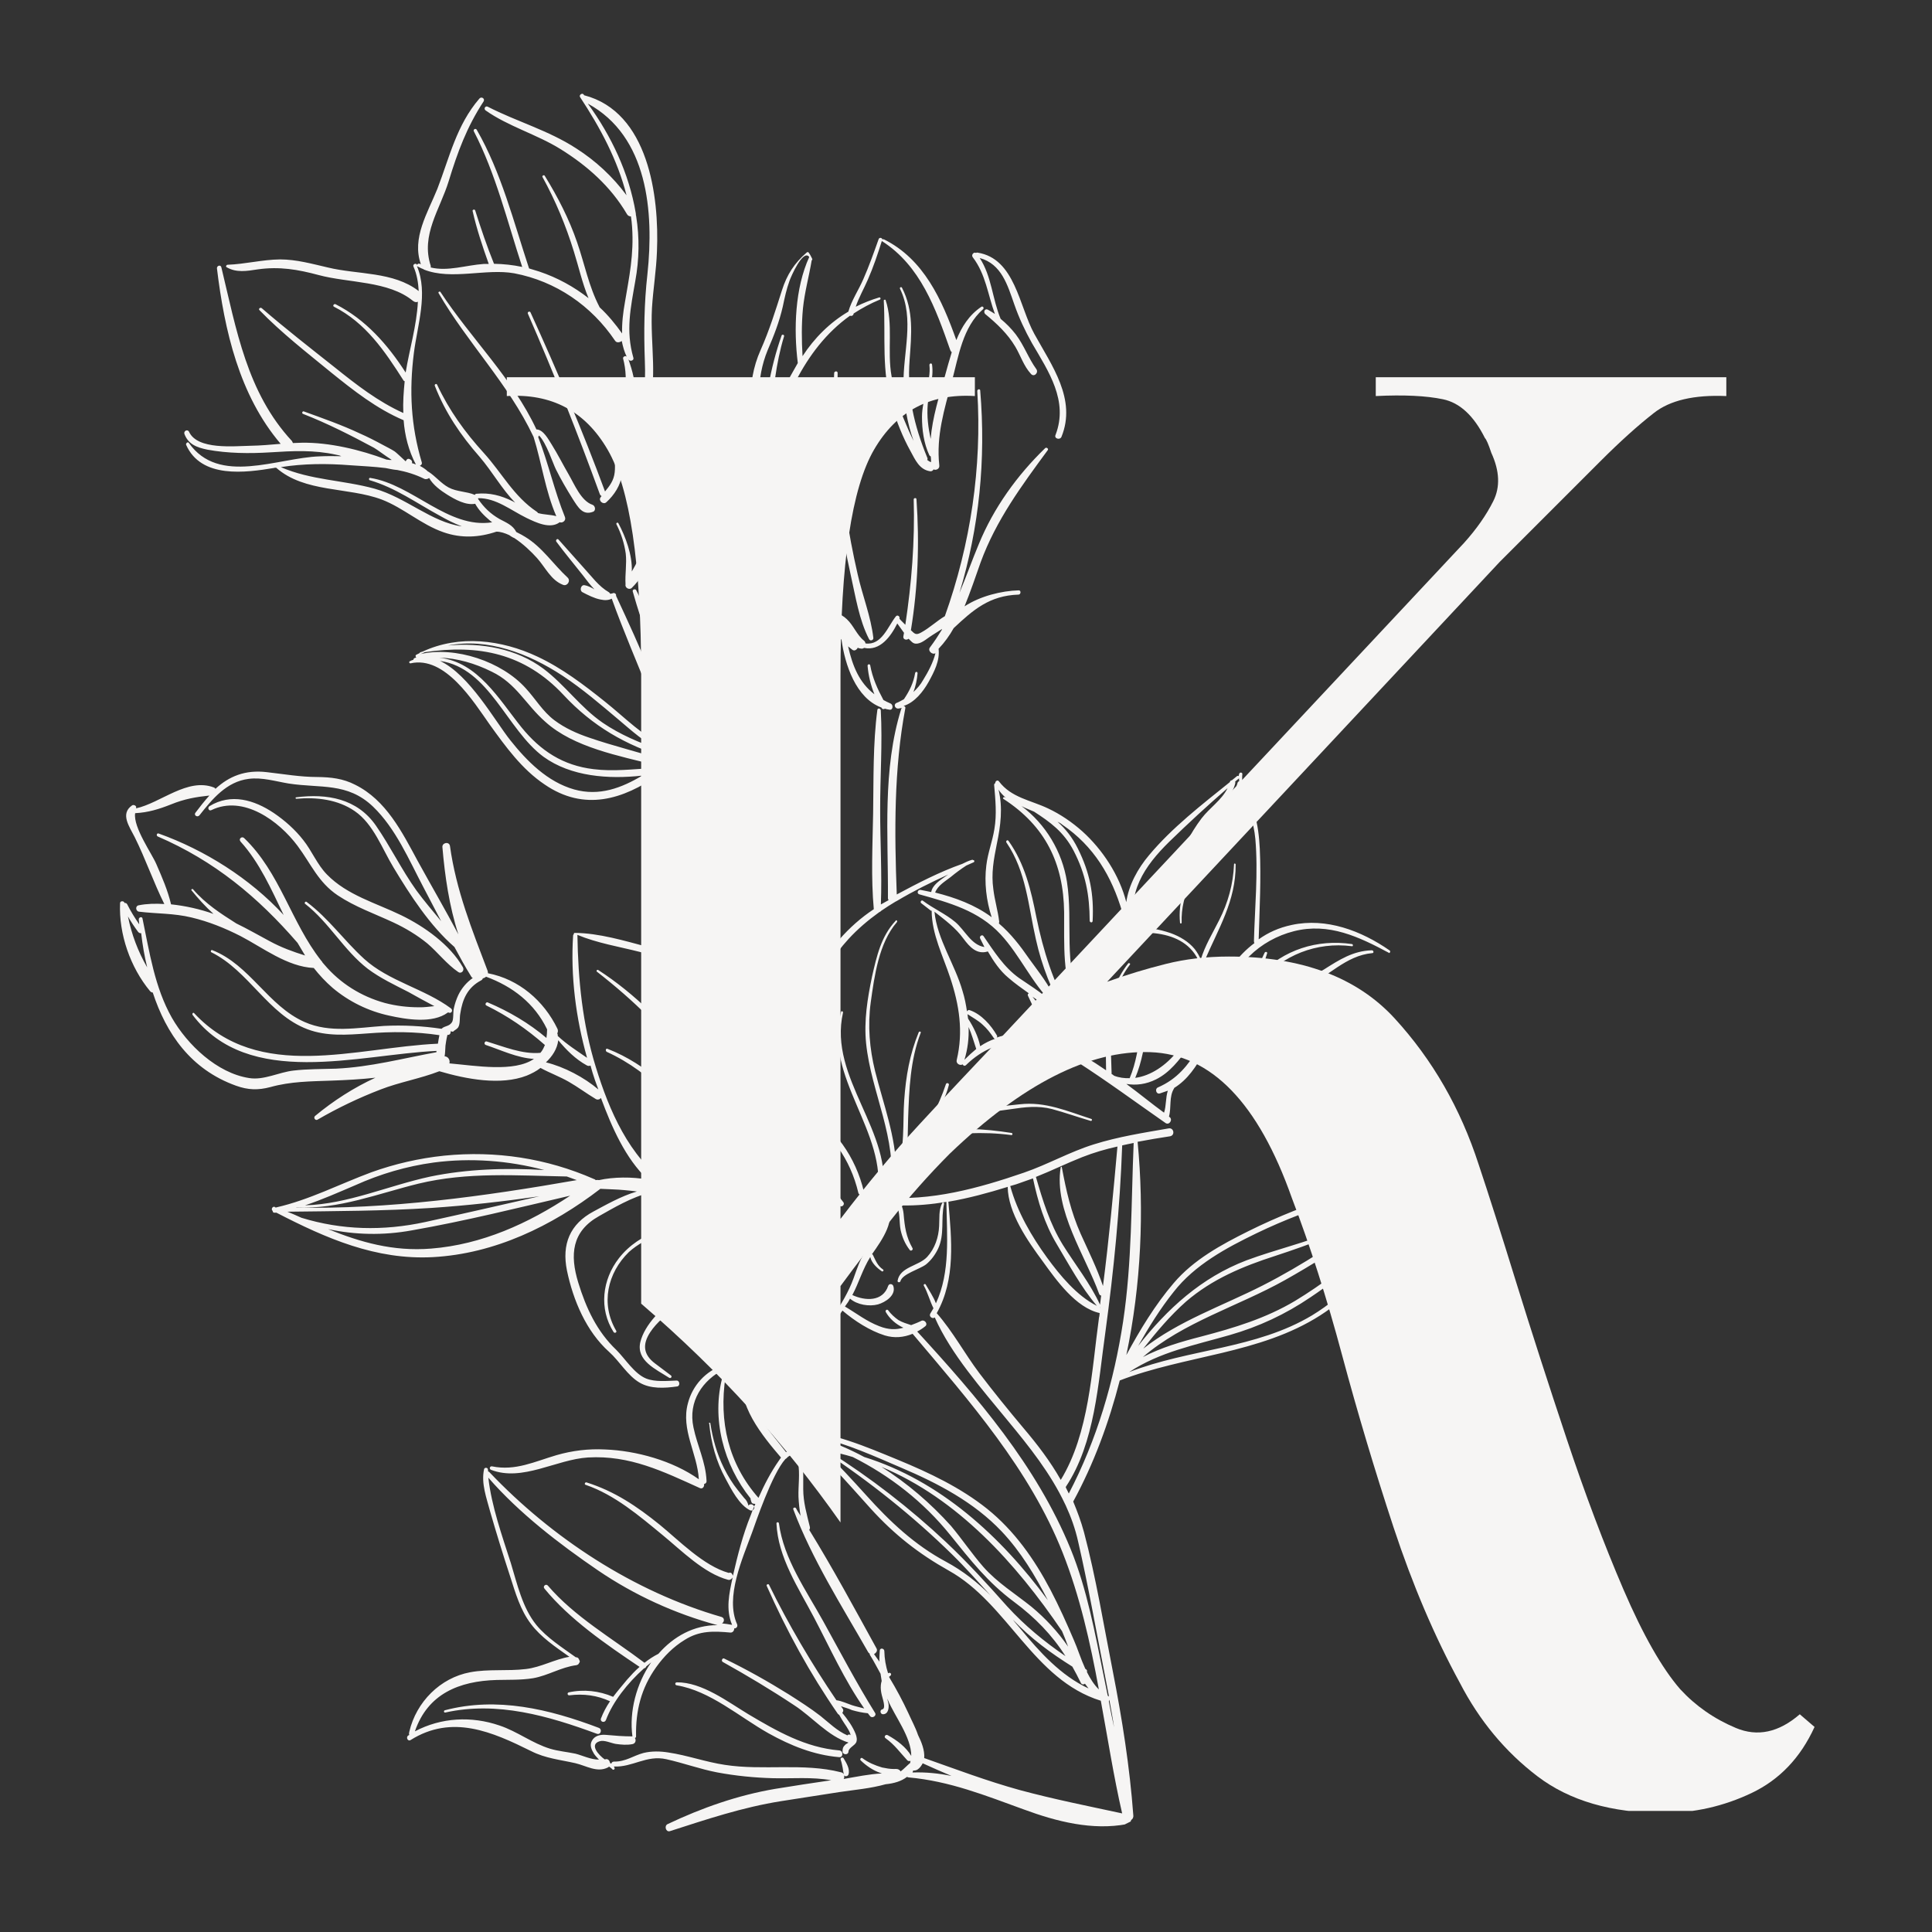 <svg xmlns="http://www.w3.org/2000/svg" xmlns:xlink="http://www.w3.org/1999/xlink" width="500" zoomAndPan="magnify" viewBox="0 0 375 375" height="500" preserveAspectRatio="xMidYMid meet" version="1.0"><rect x="0" y="0" width="375" height="375" fill="#333333" stroke="none"/><defs><clipPath id="938d23b026"><path d="M 23 18 L 282 18 L 282 356 L 23 356 Z M 23 18 " clip-rule="nonzero"/></clipPath><clipPath id="c0e1b08d25"><path d="M -45.602 87.723 L 168.613 -19.043 L 327.48 299.715 L 113.266 406.477 Z M -45.602 87.723 " clip-rule="nonzero"/></clipPath><clipPath id="441f2f8266"><path d="M -45.602 87.723 L 168.613 -19.043 L 327.48 299.715 L 113.266 406.477 Z M -45.602 87.723 " clip-rule="nonzero"/></clipPath><clipPath id="668fe13637"><path d="M 98.359 73.223 L 352.59 73.223 L 352.59 351.5 L 98.359 351.5 Z M 98.359 73.223 " clip-rule="nonzero"/></clipPath><clipPath id="148e29dcc9"><rect x="0" width="354" y="0" height="375"/></clipPath></defs><g transform="matrix(1, 0, 0, 1, 0, 0)"><g clip-path="url(#148e29dcc9)"><g clip-path="url(#938d23b026)"><g clip-path="url(#c0e1b08d25)"><g clip-path="url(#441f2f8266)"><path fill="#f6f5f4" d="M 278.551 229.176 C 278.934 228.668 279.379 228.125 279.762 227.617 C 279.984 227.586 280.238 227.461 280.461 227.426 C 279.793 228 279.156 228.633 278.551 229.176 Z M 254.684 255.301 C 243.793 261.84 230.812 261.793 219.16 266.324 C 225.148 262.387 231.895 261.094 238.707 259.129 C 244.34 257.512 249.496 255.102 254.367 251.801 C 261.281 247.164 267.652 241.602 273.293 235.371 C 272.242 236.773 271.219 238.234 270.199 239.695 C 265.961 245.863 261.148 251.363 254.684 255.301 Z M 207.453 289.891 C 207.262 289.508 207.07 289.125 206.852 288.68 C 206.852 288.68 206.914 288.648 206.883 288.582 C 212.559 280.031 213.145 268.449 214.559 258.523 C 216.195 246.5 217.387 234.379 217.816 222.32 C 218.613 222.16 219.312 221.973 220.043 221.848 C 219.555 233.457 219.73 244.977 217.996 256.496 C 216.23 268.105 212.906 279.461 207.453 289.891 Z M 214.312 324.387 C 214.66 326.043 214.914 327.668 215.262 329.32 C 215.23 329.258 215.102 329.164 215.008 329.133 C 214.785 327.891 214.469 326.617 214.246 325.375 C 212.539 317.008 211.023 308.539 207.789 300.613 C 201.191 284.504 189.688 271.156 178.027 258.445 C 178.539 258.191 179.078 257.844 179.59 257.43 C 180.164 256.984 179.496 256.125 178.891 256.348 C 178.191 256.695 177.523 256.949 176.852 257.203 C 175.996 256.918 175.168 256.691 174.371 256.215 C 173.641 255.707 172.91 255.035 172.402 254.336 C 172.18 254.047 171.766 254.332 171.922 254.652 C 172.656 255.957 173.926 257.074 175.355 257.711 C 173.891 258.121 172.461 258.121 170.68 257.418 C 168.23 256.492 166.262 254.93 164.004 253.594 C 164.195 253.336 164.418 252.988 164.605 252.734 C 164.734 252.512 164.863 252.289 164.992 252.066 C 166.391 253.277 168.711 253.629 170.398 253.188 C 171.863 252.773 173.965 251.41 173.395 249.629 C 173.266 249.211 172.633 249.055 172.406 249.562 C 171.355 252.711 167.918 252.516 165.438 251.367 C 166.711 248.98 167.449 246.312 168.918 243.988 C 169.168 245.133 170.219 246.121 171.172 246.762 C 171.395 246.887 171.617 246.539 171.395 246.41 C 170.312 245.68 169.965 244.66 169.426 243.574 C 169.359 243.449 169.27 243.418 169.203 243.449 C 169.203 243.449 169.203 243.449 169.27 243.418 C 171.176 240.715 174.176 236.52 171.984 233.715 C 172.652 233.781 173.32 233.844 173.988 233.91 C 174.781 235.34 174.492 237.156 174.809 238.746 C 175.125 240.18 175.695 241.484 176.586 242.629 C 176.805 242.918 177.285 242.602 177.125 242.281 C 175.855 240.051 175.602 238.109 175.387 235.598 C 175.324 234.992 175.195 234.418 174.973 233.973 C 177.871 234.039 180.828 233.758 183.695 233.285 C 183.781 239.84 184.504 246.871 181.66 252.977 C 181.188 251.707 180.363 250.527 179.695 249.348 C 179.566 249.094 179.184 249.285 179.312 249.539 C 180.074 250.91 180.488 252.531 181.184 253.934 C 180.961 254.281 180.801 254.598 180.578 254.949 C 180.227 255.52 180.988 256.094 181.438 255.715 C 184.609 262.879 190.582 269.598 195.473 275.586 C 199.859 280.875 203.926 286 206.719 291.926 C 206.75 291.988 206.812 292.113 206.844 292.18 C 207.859 294.375 208.715 296.73 209.285 299.309 C 211.188 307.586 212.668 315.988 214.312 324.387 Z M 177.25 343.656 C 177.508 343.688 177.793 343.625 178.047 343.496 C 178.59 343.148 178.844 342.703 179.098 342.258 C 180.945 343.086 182.789 343.918 184.695 344.715 C 182.215 344.203 179.699 343.945 177.121 344.039 C 177.156 343.941 177.188 343.844 177.25 343.656 Z M 196.602 314.375 C 196.633 314.441 196.633 314.441 196.602 314.375 C 200.098 318.039 203.977 320.875 208.141 323.488 C 208.711 324.477 209.25 325.559 209.789 326.641 C 209.98 327.027 210.363 326.992 210.586 326.801 C 210.84 327.152 211.062 327.441 211.285 327.727 C 205.91 325.238 201.812 320.68 198 316.062 C 197.586 315.555 197.078 315.012 196.602 314.375 Z M 168.094 290.188 C 165.457 287.289 162.754 284.262 159.863 281.652 C 168.766 287.547 177.188 294.242 184.816 301.727 C 187.453 304.309 189.836 307.016 192.281 309.691 C 189.738 307.145 186.973 304.945 183.602 303.125 C 177.531 299.875 172.73 295.352 168.094 290.188 Z M 175.004 284.914 C 182.066 287.918 189.059 291.586 194.43 297.254 C 198.145 301.203 200.91 305.789 203.383 310.598 C 194.238 298.145 182.445 287.406 167.75 282.805 C 164.922 281.277 161.898 280 158.848 278.977 C 164.383 280.195 169.852 282.711 175.004 284.914 Z M 171.09 284.719 C 185.844 290.879 197.16 303.367 206.145 316.613 C 206.527 317.539 206.969 318.59 207.32 319.609 C 205.316 316.707 202.906 314.098 200.203 311.867 C 197.023 309.316 193.59 307.215 190.855 304.121 C 188.633 301.574 186.758 298.773 184.598 296.191 C 180.66 291.797 176.082 287.875 171.09 284.719 Z M 165.523 282.805 C 172.742 286.438 179.227 291.477 184.438 297.941 C 188.375 302.816 191.711 307.117 196.766 310.875 C 200.93 313.969 204.203 317.344 206.805 321.453 C 202.707 318.645 198.953 315.586 195.461 311.766 C 191.648 307.465 187.801 303.262 183.609 299.309 C 176.582 292.715 168.957 286.816 160.848 281.715 C 162.469 281.941 164.031 282.355 165.523 282.805 Z M 157 279.262 C 159.008 279.934 160.945 280.633 162.824 281.527 C 161.836 281.305 160.816 281.176 159.832 280.949 C 158.848 280.41 157.926 279.836 157 279.262 Z M 215.324 329.926 C 215.641 331.676 215.984 333.492 216.242 335.273 C 215.891 333.621 215.512 331.898 215.227 330.215 C 215.262 330.117 215.289 330.023 215.324 329.926 Z M 200.5 228.723 C 201.449 233.18 202.715 237.48 205.098 241.461 C 207.477 245.441 209.859 249.895 212.91 253.465 C 208.996 251.516 205.723 247.508 203.246 244.129 C 200.23 239.988 197.469 235.242 196.105 230.277 L 196.074 230.215 C 196.488 230.086 196.836 229.992 197.254 229.867 C 198.27 229.516 199.352 229.137 200.5 228.723 Z M 213.48 253.812 C 213.543 253.781 213.543 253.781 213.605 253.75 L 213.578 253.848 C 213.543 253.781 213.543 253.781 213.48 253.812 Z M 198.652 277.184 C 195.73 273.711 192.84 270.145 190.078 266.512 C 187.25 262.754 184.934 258.426 181.82 254.887 C 185.52 248.273 184.703 240.57 184.078 233.254 C 187.957 232.59 191.809 231.547 195.594 230.371 C 195.656 235.434 199.496 240.91 202.418 244.859 C 204.992 248.426 208.805 253.84 213.445 254.863 C 213.414 255.117 213.414 255.438 213.32 255.723 C 211.906 265.965 211.414 278.219 205.895 287.246 C 203.863 283.648 201.355 280.367 198.652 277.184 Z M 216.895 222.539 C 216.086 231.609 215.246 240.609 214.09 249.613 C 212.918 246.145 211.27 242.832 209.746 239.461 C 207.875 235.227 206.953 231.152 206.102 226.566 C 206.102 226.41 205.879 226.441 205.879 226.598 C 204.531 234.902 210.695 243.758 213.355 251.172 C 213.453 251.363 213.578 251.461 213.738 251.461 C 213.641 252.066 213.609 252.637 213.516 253.242 C 211.609 249.102 208.652 245.41 206.273 241.586 C 203.734 237.445 202.402 233.023 201.07 228.438 C 204.129 227.234 206.996 225.805 210.051 224.602 C 212.312 223.711 214.602 223.047 216.895 222.539 Z M 243.887 239.375 C 254.711 234.141 266.203 231.035 277.785 228.125 C 277.309 228.441 276.895 228.73 276.449 229.109 C 276.387 229.141 276.355 229.074 276.289 229.109 C 271.004 233.016 265.207 236.379 259.129 238.855 C 253.523 241.172 247.605 242.531 241.969 244.621 C 233.152 247.984 226.559 254.055 220.914 261.238 C 222.992 257.582 225.191 254.02 227.836 250.715 C 231.914 245.5 237.996 242.23 243.887 239.375 Z M 221.902 261.777 C 224.484 258.504 227.129 255.359 230.219 252.625 C 235.285 248.273 241.207 245.801 247.508 243.773 C 254.48 241.492 261.102 238.984 267.277 235.586 C 260.176 240.641 252.914 245.527 245.051 249.527 C 237.312 253.461 228.688 256.41 221.902 261.777 Z M 249.379 248.484 C 259.695 242.703 269.57 235.719 278.711 228.223 C 270.871 237.531 261.824 246.176 251.379 252.496 C 245.676 255.891 239.598 257.73 233.199 259.41 C 229.254 260.422 225.371 261.562 221.836 263.402 C 229.672 256.637 240.367 253.531 249.379 248.484 Z M 111.707 340.391 C 110.023 340.035 108.367 339.906 106.777 339.426 C 103.312 338.371 100.418 336.078 96.984 334.93 C 91.516 333.047 85.629 333.355 80.531 336.055 C 83.023 328.77 89.105 326.297 96.391 326.082 C 98.746 326.023 101.098 326.121 103.453 325.742 C 106.383 325.238 108.898 323.586 111.891 323.207 C 112.176 323.145 112.336 322.984 112.402 322.793 C 112.559 322.633 112.59 322.379 112.434 322.223 C 112.371 321.934 112.145 321.648 111.766 321.68 C 109.16 319.801 106.137 317.887 104.105 315.402 C 101.402 312.059 100.391 307.473 99.156 303.402 C 97.445 298.051 95.414 292.387 94.785 286.816 C 100.758 293.695 108.609 299.719 116.082 304.82 C 123.172 309.637 130.992 313.207 139.262 315.445 C 134.715 315.41 130.734 317.633 127.801 321 C 126.848 321.477 125.891 322.109 125.094 322.746 C 118.832 318 111.488 313.789 106.344 307.77 C 105.961 307.324 105.293 307.895 105.672 308.34 C 110.566 314.328 117.688 319.207 124.141 323.543 C 123.246 324.305 122.484 325.164 121.719 326.02 C 120.824 327.102 119.871 328.215 119.008 329.355 C 116.273 328.176 113.25 327.855 110.387 328.488 C 110.039 328.582 110.133 329.094 110.516 329.059 C 113.281 328.715 115.922 329.066 118.402 330.215 C 117.672 331.297 117.098 332.379 116.648 333.555 C 116.426 334.223 117.348 334.48 117.602 333.875 C 118.977 330.25 121.812 326.691 125 323.828 C 125.223 323.797 125.383 323.637 125.445 323.449 C 125.793 323.195 126.113 322.875 126.398 322.652 C 123.531 326.785 122.094 332.191 122.754 337.031 C 121.004 337.031 119.348 336.898 117.602 336.738 C 116.52 336.641 115.371 336.895 114.859 337.941 C 114.414 338.801 114.828 339.629 115.305 340.426 C 115.59 340.84 115.906 341.16 116.258 341.543 C 114.664 341.539 113.074 340.742 111.707 340.391 Z M 281.574 226.473 C 281.449 226.535 281.289 226.695 281.195 226.824 C 280.906 226.887 280.523 226.922 280.238 226.98 L 280.305 226.949 C 280.59 226.727 280.938 226.473 281.195 226.188 C 281.355 226.027 281.164 225.809 280.973 225.902 C 280.367 226.281 279.793 226.727 279.191 227.105 C 266.52 229.445 253.789 233.25 242.262 238.992 C 237.043 241.594 231.66 244.516 227.805 249.059 C 224.238 253.223 221.27 258.121 218.621 263.016 C 221.504 249.34 222.098 235.051 220.809 221.621 C 222.91 221.215 225.039 220.867 227.109 220.551 C 228.129 220.359 227.844 218.832 226.824 219.023 C 221.926 219.875 217.055 220.633 212.312 222.121 C 207.633 223.578 203.367 226.023 198.75 227.609 C 189.996 230.621 180.637 233.215 171.316 232.379 C 173.559 219.652 160.719 209.359 163.629 196.543 C 163.664 196.285 163.281 196.156 163.25 196.414 C 159.766 209.199 172.352 219.621 170.297 232.25 C 170.203 232.219 170.172 232.152 170.074 232.121 C 169.344 231.77 168.77 233.012 169.441 233.395 C 173.73 235.945 169.781 240.141 168.152 242.617 C 166.91 244.43 166.398 246.117 165.664 248.152 C 163.781 253.305 159.957 257.754 156.992 262.332 C 156.738 262.777 157.34 263.191 157.598 262.746 C 159.539 259.949 161.582 257.184 163.523 254.387 C 165.875 256.395 168.801 258.277 171.727 259.203 C 173.605 259.777 175.418 259.59 177.137 258.891 C 188.191 271.98 199.883 285.234 206.262 301.375 C 209.621 309.875 211.617 318.816 213.289 327.918 C 212.367 327.027 211.605 325.816 210.973 324.543 C 211.035 324.355 211.004 324.129 210.781 324.004 C 210.75 323.938 210.684 323.969 210.652 323.906 C 209.766 321.965 209.133 319.895 208.434 318.336 C 207.039 315.055 205.547 311.746 203.898 308.594 C 200.785 302.672 196.91 297.129 191.602 292.859 C 186.453 288.746 180.41 285.875 174.305 283.355 C 168.012 280.77 161.617 277.992 154.742 277.602 C 154.68 277.633 154.586 277.602 154.586 277.602 C 154.586 277.602 154.555 277.539 154.492 277.57 C 154.141 277.348 153.824 277.824 154.172 278.047 C 159.859 282.289 164.246 287.574 169.012 292.832 C 173.586 297.863 178.289 301.559 184.141 304.844 C 195.684 311.254 200.504 326.027 213.668 330.113 C 215.027 337.469 216.164 344.852 217.809 351.98 C 211.129 350.539 204.512 349.227 197.895 347.438 C 191.535 345.68 185.555 343.414 179.387 341.238 C 179.516 339.742 178.848 338.09 178.184 336.754 C 177.676 335.254 176.914 333.887 176.312 332.52 C 175.199 330.129 173.996 327.871 172.629 325.609 C 172.598 325.543 172.598 325.543 172.566 325.48 C 172.629 325.449 172.66 325.355 172.789 325.293 C 173.141 325.035 172.918 324.59 172.5 324.715 C 172.438 324.746 172.375 324.781 172.375 324.781 C 171.93 323.41 171.676 321.949 171.648 320.453 C 171.617 319.91 170.762 319.785 170.758 320.418 C 170.727 321.152 170.66 321.82 170.691 322.52 C 170.375 322.043 169.961 321.531 169.645 321.055 C 170.09 320.832 170.41 320.355 170.09 319.879 C 165.867 312.203 161.68 304.438 157.074 296.953 C 157.168 296.824 157.234 296.633 157.203 296.41 C 156.602 293.926 155.906 291.574 155.906 289.027 C 155.879 287.215 156.039 285.461 155.629 283.68 C 155.504 283.27 154.832 283.363 154.895 283.809 C 155.309 286.066 154.922 288.328 154.984 290.52 C 155.043 291.762 155.172 292.973 155.391 294.215 C 155.074 293.734 154.758 293.258 154.504 292.746 C 154.281 292.461 153.836 292.684 153.992 293 C 157.578 302.582 163.418 311.754 168.465 320.605 C 168.562 320.797 168.691 320.895 168.816 320.988 C 168.785 321.086 168.816 321.148 168.848 321.211 C 169.609 322.422 170.215 323.633 170.914 324.875 C 170.973 325.32 171.066 325.828 171.133 326.273 C 171.035 326.562 171.004 326.816 170.973 327.07 C 170.906 327.738 171.004 328.406 171.16 329.043 C 171.258 329.551 172.051 331.621 171.254 331.781 C 170.68 331.906 170.871 332.766 171.41 332.734 C 172.43 332.703 172.559 331.527 172.461 330.699 C 172.398 330.414 172.305 330.062 172.211 329.711 C 172.273 329.84 172.336 329.965 172.367 330.031 C 173.699 333.184 176.875 337.164 176.875 340.82 C 175.855 339.105 174.078 337.766 172.328 336.809 C 171.883 336.551 171.469 337.156 171.914 337.41 C 173.629 338.625 174.742 340.215 176.109 341.68 C 176.266 341.84 176.52 341.871 176.715 341.777 C 176.746 341.84 176.68 341.875 176.711 341.938 C 176.68 342.031 176.648 342.125 176.68 342.191 L 176.617 342.223 C 175.949 342.797 175.438 343.367 174.801 343.84 C 174.77 343.781 174.738 343.715 174.738 343.715 C 174.387 343.336 174.07 343.332 173.527 343.363 C 172.734 343.363 172.031 343.234 171.238 343.074 C 169.84 342.66 168.535 342.117 167.391 341.258 C 167.137 341.066 166.852 341.445 167.039 341.672 C 168.121 342.723 169.457 343.645 170.887 344.125 C 170.984 344.156 171.078 344.188 171.176 344.223 C 168.691 344.344 166.18 344.883 163.758 345.293 C 163.887 345.07 163.918 344.816 163.789 344.559 C 163.949 344.879 164.555 344.816 164.684 344.434 C 165.035 343.383 164.27 342.176 163.762 341.316 C 163.574 340.934 163 341.219 163.188 341.602 C 163.383 342.145 163.445 342.586 163.57 343.16 C 163.633 343.605 163.695 344.051 163.789 344.402 C 163.695 344.211 163.539 344.051 163.188 343.988 C 155.902 342.133 148.105 343.711 140.691 342.559 C 137 342.012 133.41 340.703 129.719 340.156 C 128.16 339.902 126.473 339.867 124.914 340.246 C 122.875 340.785 121.477 341.961 119.152 341.926 C 118.832 341.926 118.707 342.148 118.641 342.34 C 118.547 342.305 118.516 342.246 118.387 342.148 C 118.324 341.703 117.977 341.32 117.5 341.477 C 117.434 341.512 117.434 341.512 117.34 341.477 C 116.227 340.68 114.32 338.609 116.391 337.977 C 117.281 337.691 118.555 338.328 119.508 338.492 C 120.621 338.648 121.703 338.746 122.785 338.527 C 123.359 338.398 123.516 337.766 123.23 337.348 C 123.359 337.285 123.484 337.223 123.457 337 C 123.367 332.035 124.453 327.68 127.355 323.609 C 128.852 321.512 130.699 319.637 132.895 318.305 C 135.793 316.461 138.562 316.59 141.809 316.883 C 142.285 316.883 142.539 316.438 142.508 316.055 C 142.859 316.121 143.242 315.77 143.082 315.293 C 140.703 310.039 144.117 302.535 145.969 297.48 C 146.609 295.727 149.832 286.094 152.445 283.199 C 152.637 283.105 152.734 282.977 152.891 282.816 C 153.34 282.438 153.754 282.312 154.07 282.469 C 154.391 282.629 154.676 282.09 154.324 281.867 C 153.66 281.48 153.055 281.547 152.574 281.863 C 149.207 277.5 144.602 272.723 144.957 266.898 C 148.871 268.051 153.23 268.023 155.301 265.32 C 155.875 264.559 154.637 263.664 154.031 264.527 C 151.32 268.18 141.906 264.922 139.301 262.406 C 137.809 261.004 136.887 259.156 135.359 257.691 C 133.738 256.191 132.406 254.473 132.312 252.691 C 132.441 252.469 132.473 252.215 132.312 252.055 C 132.508 251.008 133.113 249.988 134.543 248.875 C 134.832 248.656 134.512 248.176 134.195 248.336 C 132.824 249.098 131.871 250.367 131.453 251.766 C 131.391 251.801 131.391 251.801 131.328 251.828 C 128.555 253.77 125.117 257.074 124.285 260.508 C 123.453 264.102 127.301 265.762 129.875 267.422 C 130.227 267.645 130.543 267.168 130.195 266.945 C 129.176 266.18 128.16 265.414 127.145 264.648 C 124.855 262.93 124.664 260.953 126.195 258.602 C 127.504 256.598 129.414 255.168 131.262 253.613 C 131.293 253.836 131.324 254.059 131.391 254.348 C 131.641 255.648 132.402 256.543 133.359 257.496 C 135.105 259.25 136.375 261.16 138.027 263.039 C 138.598 263.707 139.488 264.379 140.41 264.953 C 137.004 266.094 134.426 268.891 133.527 272.359 C 132.121 277.508 135.359 282.098 135.641 287.125 C 130.586 283.523 123.496 281.57 117.418 281.34 C 114.234 281.18 111.086 281.559 108.031 282.441 C 103.797 283.68 100.039 285.551 95.52 284.621 C 95.078 284.527 94.883 285.098 95.297 285.289 C 101.402 287.652 107.965 283.27 114.137 282.895 C 122.25 282.43 128.676 285.586 135.863 288.844 C 136.371 289.062 136.754 288.559 136.66 288.047 C 136.945 287.984 137.168 287.797 137.137 287.414 C 136.98 283.754 135.332 280.602 134.602 277.066 C 133.527 272.039 136.301 267.875 140.695 265.684 C 140.887 265.59 140.949 265.398 140.855 265.207 C 141.938 265.781 143.113 266.387 144.418 266.77 C 142.66 272.336 148.156 278.898 151.59 282.91 C 151.461 283.133 151.301 283.293 151.172 283.516 C 149.641 285.711 148.336 288.191 147.219 290.734 C 141.371 284.109 139.508 275.898 140.82 267.211 C 140.887 266.863 140.379 266.797 140.281 267.082 C 138.012 275.293 140.449 284.332 145.691 290.859 C 145.723 290.926 145.66 290.957 145.691 291.02 C 145.754 291.145 145.754 291.305 145.816 291.434 C 145.879 291.719 146.039 291.879 146.355 291.879 C 146.453 291.91 146.52 291.879 146.613 291.91 C 146.262 292.645 145.977 293.344 145.719 294.105 C 144.184 297.891 143.164 301.898 142.266 305.84 C 142.234 305.777 142.234 305.777 142.203 305.715 C 142.172 305.648 142.141 305.586 142.109 305.523 C 141.98 305.27 141.695 305.172 141.441 305.301 C 136.543 303.926 131.777 298.988 128.027 295.93 C 123.641 292.391 119.312 289.457 113.848 287.734 C 113.559 287.637 113.336 288.145 113.688 288.211 C 119.348 290.16 124.082 294.234 128.66 297.996 C 132.281 300.961 136.637 305.391 141.312 306.637 C 141.598 306.73 141.852 306.605 142.105 306.316 C 142.172 306.285 142.141 306.223 142.203 306.191 C 141.531 309.309 140.828 312.363 142.098 315.387 C 141.395 315.258 140.793 315.164 140.125 315.098 C 140.57 314.875 140.73 314.082 140.062 313.855 C 122.98 308.934 107.148 298.543 94.949 285.703 C 94.918 285.641 94.82 285.609 94.754 285.641 C 94.758 285.48 94.695 285.355 94.695 285.191 C 94.66 284.812 94.027 284.812 93.961 285.16 C 93.352 287.93 94.434 290.73 95.16 293.469 C 96.363 297.637 97.66 301.84 99.027 306.008 C 100.039 309.16 100.988 312.504 103.055 315.207 C 104.961 317.758 107.82 319.672 110.523 321.586 C 107.66 322.055 105.016 323.613 102.09 323.957 C 98.492 324.398 94.836 323.918 91.27 324.582 C 85.445 325.656 80.793 330.359 79.449 336.113 C 79.355 336.559 79.387 336.625 79.449 336.75 C 79.387 336.785 79.32 336.816 79.258 336.848 C 78.715 337.199 79.16 338.09 79.703 337.738 C 87.762 332.691 95.52 336.137 103.117 339.902 C 105.887 341.305 108.715 341.562 111.676 342.234 C 113.84 342.746 115.875 344.117 117.977 343.07 C 118.039 343.039 118.164 342.977 118.195 342.879 C 118.449 343.07 118.672 343.199 118.863 343.422 C 119.055 343.645 119.406 343.391 119.277 343.137 C 119.246 343.074 119.184 342.945 119.152 342.883 C 122.809 343.047 125.488 340.598 129.332 341.461 C 132.645 342.195 135.855 343.379 139.195 344.02 C 142.789 344.691 146.387 345.047 150.012 345.148 C 153.801 345.246 157.586 344.871 161.34 345.543 C 157.711 346.082 154.082 346.617 150.484 347.215 C 143.23 348.445 136.258 350.891 129.574 354.062 C 128.871 354.41 129.25 355.652 130.016 355.43 C 137.211 353.117 144.086 350.801 151.598 349.605 C 155.352 349.004 159.203 348.434 162.957 347.836 C 165.918 347.395 168.973 347.145 171.902 346.32 C 173.492 346.164 174.957 345.75 176.039 344.895 C 176.137 344.926 176.23 344.957 176.328 344.992 C 184.312 345.699 191.277 348.512 198.75 351.223 C 205.082 353.555 212.012 355.344 218.762 354.051 C 219.27 353.957 219.492 353.605 219.559 353.254 C 219.812 353.129 220.035 352.777 219.973 352.336 C 219.285 342.977 217.801 333.621 216 324.422 C 214.227 315.445 212.742 306.25 210.402 297.402 C 209.832 295.301 209.102 293.359 208.309 291.449 C 212.297 284.137 215.234 276.156 217.344 267.949 C 230.078 263.031 244.523 262.828 256.277 255.301 C 261.273 252.094 265.383 247.898 268.859 243.066 C 272.844 237.504 276.258 231.59 281.414 226.949 C 281.543 226.887 281.641 226.922 281.766 226.855 C 281.926 226.855 281.957 226.605 281.863 226.57 C 282.051 226.633 281.828 226.348 281.574 226.473 Z M 115.816 336.512 C 106.469 333.066 96.512 330.156 86.426 332.402 C 86.137 332.465 86.074 332.02 86.359 331.957 C 96.48 329.297 106.598 331.727 116.203 335.367 C 116.965 335.625 116.613 336.832 115.816 336.512 Z M 162.906 339.754 C 163.73 339.82 163.699 341.188 162.84 341.059 C 157.941 340.641 153.457 338.82 149.164 336.43 C 143.535 333.27 137.816 328.172 131.324 327.117 C 130.977 327.051 130.977 326.57 131.359 326.539 C 136.258 326.484 141.281 330.34 145.254 332.73 C 150.789 336.016 156.352 339.207 162.906 339.754 Z M 137.883 276.309 C 138.355 279.332 139.148 282.195 140.512 284.938 C 141.273 286.465 142.164 287.93 143.211 289.23 C 143.625 289.742 144.039 290.254 144.449 290.766 C 144.895 291.176 145.148 291.688 145.277 292.258 C 145.371 291.973 145.879 291.875 146.168 292.133 C 146.199 292.195 146.199 292.195 146.297 292.23 C 146.453 292.387 146.453 292.707 146.355 292.832 C 146.293 292.863 146.324 292.93 146.262 292.961 C 146.195 293.152 145.848 293.246 145.656 293.18 C 143.496 292.191 141.91 289.008 140.828 287.004 C 139.02 283.691 138.035 280.125 137.66 276.34 C 137.469 276.117 137.914 276.055 137.883 276.309 Z M 119.609 258.309 C 119.77 258.625 119.324 258.848 119.102 258.562 C 116.211 254.039 116.887 248.375 120.137 244.211 C 124.215 239 130.742 237.734 136.82 236.215 C 137.172 236.121 137.359 236.344 137.395 236.566 C 137.68 236.504 137.965 236.438 138.254 236.379 C 137.934 236.059 137.586 235.836 137.141 235.582 C 136.219 235.008 134.852 233.859 133.734 233.859 C 133.418 233.859 133.355 233.254 133.672 233.254 C 135.457 233 138.062 234.883 139.27 236.027 C 139.906 236.664 140.414 237.684 141.145 238.191 C 141.75 238.609 142.543 238.77 143.18 239.09 C 144.008 239.469 144.582 239.82 145.055 240.617 C 145.246 241 144.641 241.383 144.387 241.031 C 143.305 239.5 141.145 239.469 139.871 238.195 C 139.461 237.84 139.109 237.461 138.758 237.078 C 138.73 237.172 138.664 237.207 138.539 237.27 C 133.73 238.949 130.578 242.031 127.453 245.973 C 127.355 246.098 127.133 245.969 127.23 245.844 C 129.238 243.016 131.375 239.805 134.398 237.898 C 130.039 238.879 125.488 239.957 122.078 243.008 C 117.906 247.074 116.531 253.086 119.609 258.309 Z M 174.059 179.023 C 170.586 183.059 169.719 189.453 169.008 194.574 C 168.402 199.094 168.777 203.516 169.855 207.906 C 171.469 214.336 173.906 220.672 173.965 227.324 C 175.719 223.188 175.188 217.812 175.508 213.516 C 175.832 208.902 176.57 204.637 178.328 200.348 C 178.453 200.121 178.836 200.25 178.707 200.473 C 176.664 205.785 176.465 211.449 176.266 217.109 C 176.172 219.785 176.293 222.586 175.719 225.258 C 175.812 225.129 175.973 224.973 176.129 224.812 C 177.562 223.223 178.043 222.109 178.809 220.137 C 179.289 218.863 180.117 217.816 180.816 216.672 C 182 214.73 182.859 212.633 183.598 210.441 C 183.723 210.059 184.297 210.25 184.168 210.629 C 183.59 212.984 182.379 215.02 181.328 217.055 C 183.75 215.848 186.422 215.789 189.094 215.41 C 192.02 215.062 194.98 214.621 197.938 214.34 C 202.902 213.773 207.195 215.688 211.844 217.188 C 212.031 217.254 211.969 217.602 211.711 217.57 C 209.199 216.836 206.688 215.941 204.207 215.27 C 201.473 214.566 198.926 214.883 196.191 215.293 C 191.223 216.016 186.07 216.52 181.293 217.945 C 181.168 218.012 181.039 217.914 180.945 217.883 C 180.625 218.516 180.371 219.121 180.117 219.727 C 185.527 218.777 190.902 219.039 196.34 219.906 C 196.598 219.938 196.562 220.352 196.312 220.32 C 190.777 219.582 185.238 219.957 179.797 220.84 C 179.762 220.934 179.699 221.125 179.668 221.219 C 179.348 222.496 179.156 223.383 178.422 224.465 C 177.5 225.801 176.32 226.785 175.555 228.277 C 175.332 228.629 175.016 228.629 174.789 228.5 C 174.598 228.914 174.375 229.266 174.09 229.645 C 174.055 230.059 173.992 230.566 173.961 230.98 C 173.863 231.746 172.688 231.613 172.812 230.918 C 174.258 221.055 169.086 212.109 168.109 202.496 C 167.672 198.105 168.375 193.777 169.27 189.516 C 170.168 185.57 171.031 181.723 173.836 178.738 C 173.996 178.418 174.281 178.832 174.059 179.023 Z M 117.93 203.578 C 125.625 206.578 131.539 212.535 136.777 218.746 C 142.719 225.723 148.246 233.621 157.121 237.07 C 157.309 237.133 157.375 237.258 157.438 237.387 C 158.297 237.039 159.188 236.754 160.141 236.598 C 160.715 236.469 160.938 237.234 160.461 237.551 C 157.914 238.977 154.922 240.152 152.121 240.91 C 151.898 240.945 151.707 241.039 151.387 241.039 C 151.387 241.039 151.387 241.039 151.418 241.102 C 151.922 244.348 152.461 247.656 152.52 250.969 C 152.578 254.277 151.207 257.426 151.297 260.641 C 151.332 260.863 150.887 260.926 150.918 260.672 C 150.668 257.934 151.879 255.422 151.945 252.684 C 152.016 248.836 150.969 245.145 150.59 241.355 C 150.59 241.355 150.559 241.293 150.621 241.262 C 149.797 241.355 148.777 241.543 147.727 241.668 C 147.793 241.797 147.855 241.926 147.82 242.02 C 147.184 244.566 146.957 246.984 147.492 249.5 C 147.559 249.785 147.082 249.941 146.984 249.59 C 146.352 247.047 146.262 244.309 146.965 241.734 C 144.355 242.238 141.773 243.125 141.707 245.066 C 141.676 245.48 141.168 245.418 141.137 245.035 C 141.043 242.613 144.832 241.285 146.617 240.715 C 146.902 240.652 147.156 240.523 147.441 240.461 C 139.844 235.742 135.562 226.828 127.355 222.648 C 127.133 222.52 127.355 222.172 127.578 222.297 C 131.617 224.34 135.082 227.305 138.324 230.457 C 141.723 233.77 145.348 236.895 148.809 240.176 C 150.402 239.859 151.93 239.574 153.457 238.973 C 154.254 238.656 155.051 238.34 155.848 238.02 C 148.691 234.992 143.641 229.16 138.844 223.207 C 132.805 215.719 126.676 208.203 117.738 204.148 C 117.453 203.895 117.613 203.418 117.93 203.578 Z M 166.609 231.547 C 165.059 224.926 161.246 219.828 155.844 215.844 C 155.59 215.652 155.875 215.273 156.098 215.398 C 162.074 218.781 166.105 224.641 167.691 231.324 C 167.879 232.023 166.766 232.18 166.609 231.547 Z M 152.121 216.984 C 152.023 216.953 151.895 216.859 151.832 216.73 C 147.836 209.184 143.164 202.527 136.84 196.695 C 136.52 196.379 137.031 195.965 137.316 196.219 C 143.578 201.766 148.977 208.453 152.66 216 C 153.234 215.395 153.996 215.016 155.051 214.891 C 155.27 214.855 155.398 215.27 155.078 215.273 C 153.934 215.363 153.234 215.715 152.754 216.191 C 152.945 216.574 152.594 216.984 152.277 216.984 C 151.383 219.34 154.305 223.289 155.133 224.305 C 155.926 225.262 156.816 226.09 157.703 226.922 C 159.898 228.926 161.871 230.965 163.676 233.324 C 164.094 233.832 163.297 234.469 162.98 233.988 C 159.895 229.723 154.586 226.566 152.434 221.602 C 152.523 222.109 152.652 222.52 152.75 223.031 C 152.812 223.16 152.906 223.352 152.875 223.445 C 154.141 227.742 156.457 231.754 158.457 235.766 C 158.746 236.34 157.789 236.816 157.504 236.242 C 155.566 232.199 153.504 228.219 152.363 224.02 C 152.141 224.051 151.98 224.047 151.789 223.824 C 149.059 220.734 145.113 219.203 142.066 216.434 C 139.234 213.789 136.949 210.633 134.598 207.512 C 129.199 200.188 123.035 194.195 115.883 188.621 C 115.66 188.492 115.883 188.145 116.105 188.27 C 123.258 192.895 129.359 199.074 134.633 205.828 C 137.27 209.203 139.777 212.801 143.02 215.637 C 145.785 218.156 149.379 219.621 152.047 222.266 C 151.824 221.344 151.762 220.422 151.703 219.5 C 151.703 219.34 151.766 219.309 151.828 219.277 C 151.766 218.355 151.863 217.59 152.121 216.984 Z M 162.582 72.414 C 162.41 81.324 162.848 90.172 164.137 98.984 C 164.738 103.219 165.527 107.355 166.477 111.492 C 167.395 115.57 169.043 119.676 169.516 123.812 C 169.578 124.254 168.91 124.512 168.688 124.066 C 166.754 120.34 166.059 115.754 165.141 111.684 C 164.16 107.32 163.402 102.93 162.863 98.508 C 161.797 89.816 161.488 81.066 161.914 72.352 C 162.039 71.969 162.613 72.004 162.582 72.414 Z M 88.961 188.68 C 86.672 187.117 84.992 184.859 82.926 183.105 C 80.922 181.48 78.758 180.172 76.375 179.055 C 72.75 177.363 68.902 176.023 65.562 173.793 C 61.75 171.238 60.387 167.707 57.75 164.172 C 54.16 159.363 47.23 154.23 41.023 157.246 C 40.512 157.5 40.227 156.766 40.641 156.484 C 44.844 153.91 49.328 155.254 53.145 157.805 C 55.305 159.27 57.305 161.055 58.863 163.059 C 60.547 165.164 61.531 167.773 63.469 169.75 C 67.379 173.762 72.977 175.266 77.902 177.66 C 82.418 179.859 87.348 183.363 89.855 187.758 C 90.203 188.457 89.473 189.062 88.961 188.68 Z M 163.234 331.164 C 163.332 331.355 163.492 331.516 163.555 331.641 C 163.773 331.93 163.68 332.215 163.488 332.469 C 164.504 333.711 165.52 335.113 166.09 336.578 C 166.285 337.117 166.406 337.691 166.184 338.199 C 165.867 338.836 164.723 339.25 164.688 339.98 C 164.656 340.711 163.508 340.648 163.539 339.914 C 163.543 339.438 163.605 339.086 163.988 338.738 C 164.18 338.484 164.469 338.422 164.688 338.23 C 160.746 337.016 157.57 333.191 154.168 330.996 C 149.652 327.996 145.012 325.223 140.273 322.574 C 139.922 322.352 140.242 321.715 140.594 321.938 C 144.883 324.012 149.082 326.375 153.121 328.891 C 155.219 330.23 157.316 331.57 159.258 333.07 C 160.973 334.438 162.434 335.938 164.469 336.832 C 164.629 336.672 164.82 336.574 165.074 336.766 C 165.074 336.766 165.074 336.766 165.105 336.832 C 165.074 336.766 165.074 336.609 165.043 336.547 C 164.758 335.652 163.93 334.633 163.457 333.836 C 163.297 333.52 163.043 333.168 162.883 332.852 C 162.785 332.82 162.754 332.754 162.629 332.66 C 157.195 324.793 152.688 316.547 148.82 307.824 C 148.691 307.566 149.137 307.344 149.266 307.602 C 153.043 315.336 157.52 322.883 162.348 330.016 C 163.363 330.145 164.414 330.656 165.367 330.977 C 166.133 331.23 166.926 331.391 167.754 331.617 C 163.91 326.137 161.086 319.836 158.008 313.977 C 154.992 308.242 150.988 302.289 150.711 295.672 C 150.742 295.414 151.125 295.387 151.191 295.672 C 152.102 302.609 156.52 308.754 159.82 314.742 C 163.09 320.664 166.23 326.648 169.852 332.477 C 170.203 333.016 169.312 333.621 168.895 333.113 C 168.738 332.953 168.645 332.762 168.449 332.539 C 167.367 332.441 166.383 332.219 165.367 331.93 C 164.637 331.582 163.934 331.453 163.234 331.164 Z M 174.762 248.707 C 174.668 248.992 174.16 248.93 174.223 248.578 C 174.703 245.875 178.301 245.75 179.957 243.973 C 181.453 242.348 182.188 240.156 182.285 237.961 C 182.383 236.402 182.164 235 182.863 233.539 C 182.992 233.316 183.281 233.414 183.246 233.668 C 182.574 236.621 183.398 239.555 182.09 242.352 C 181.547 243.496 180.75 244.609 179.73 245.434 C 178.457 246.387 175.148 247.242 174.762 248.707 Z M 187.004 182.188 C 188.211 183.812 189.609 185.344 191.742 184.676 C 192.852 186.586 194.094 188.434 195.711 189.773 C 196.984 190.887 198.32 191.812 199.688 192.801 C 199.496 192.895 199.434 193.086 199.527 193.277 C 199.973 194.168 200.352 195.094 200.766 195.922 C 201.145 196.684 201.367 197.609 201.938 198.277 C 202 198.402 202.191 198.469 202.258 198.434 L 202.223 198.531 C 202.098 198.438 201.906 198.531 201.906 198.691 C 201.809 199.293 201.777 199.707 202.062 200.281 C 202.285 200.727 202.602 201.203 203.145 201.332 C 203.336 201.398 203.496 201.238 203.43 201.109 C 203.238 200.254 202.605 199.613 202.352 198.785 C 202.383 198.852 202.449 198.816 202.539 198.848 C 202.891 198.754 203.781 200.539 203.938 200.855 C 204.191 201.207 204.418 201.652 204.672 202 C 200.852 200.566 197.066 200.148 193.469 201.383 C 193.566 201.258 193.598 201.16 193.5 200.969 C 192.359 198.996 190.484 196.832 188.195 196.062 C 188.004 196 187.75 196.125 187.688 196.316 C 187.496 194.98 187.242 193.676 186.832 192.371 C 185.375 187.215 181.914 182.34 181.379 176.965 C 183.477 178.621 185.48 180.086 187.004 182.188 Z M 206.773 199.684 C 206.773 199.523 206.711 199.078 206.934 199.047 C 207.219 198.984 207.348 199.555 207.441 199.746 C 207.633 200.129 207.695 200.418 208.074 200.703 C 208.359 201.754 208.645 202.961 209.027 204.043 C 208.266 203.629 207.438 203.246 206.707 202.898 C 206.738 201.848 206.738 200.73 206.773 199.684 Z M 224.387 209.504 C 229.801 206.809 231.398 199.969 237.035 197.555 L 237.098 197.523 C 236.777 199.117 233.465 202.199 232.699 203.375 C 230.531 206.84 228.555 209.414 224.703 211.094 C 224.129 211.383 224.414 212.434 225.113 212.242 C 225.656 212.051 226.199 211.863 226.676 211.703 C 226.23 213.039 226.387 214.629 225.941 215.969 C 223.715 214.371 221.266 212.336 218.625 210.391 C 220.539 210.711 222.477 210.457 224.387 209.504 Z M 190.254 203.066 C 189.875 201.188 188.922 199.277 187.906 197.719 C 187.844 197.43 187.844 197.113 187.781 196.828 C 187.812 196.891 187.812 196.891 187.906 196.922 C 188.863 197.559 189.812 198.039 190.707 198.867 C 191.566 199.629 192.23 200.492 192.867 201.445 C 192.93 201.574 193.023 201.605 193.121 201.637 C 192.164 201.957 191.211 202.43 190.254 203.066 Z M 188 199.34 C 188.602 200.711 189.016 202.176 189.488 203.605 C 188.758 204.211 187.992 204.906 187.195 205.703 C 187.836 203.637 188.094 201.441 188 199.34 Z M 180.836 176.836 C 180.867 181.352 183.055 185.59 184.449 189.82 C 186.191 195.074 187.012 200.23 185.699 205.734 C 185.508 206.465 186.367 206.91 186.848 206.594 C 186.973 206.848 187.195 206.977 187.48 206.754 C 193.887 200.461 201.871 201.492 208.992 206.051 C 214.84 209.809 220.5 213.984 226.223 217.973 C 226.953 218.48 227.719 217.305 226.988 216.797 C 226.988 216.797 226.953 216.73 226.891 216.762 C 227.402 214.918 226.863 212.883 227.887 211.258 L 227.918 211.164 C 230.527 209.543 232.156 207.066 233.75 204.203 C 234.77 202.426 236.266 200.961 237.254 199.277 C 237.828 198.352 238.086 198.066 237.543 197.145 C 237.512 197.082 237.48 197.016 237.418 197.051 C 237.324 196.699 236.91 196.348 236.465 196.57 C 232.93 198.094 230.887 201.016 228.562 204.008 C 226.363 206.773 223.402 208.805 220.348 209.215 C 222.93 203.078 222.688 195.566 223.43 189.074 C 223.461 188.82 223.047 188.789 223.016 189.043 C 222.531 192.703 221.988 196.234 221.41 199.859 C 220.957 203.105 220.539 206.254 219.266 209.277 C 218.246 209.305 217.227 209.18 216.242 208.797 C 216.117 208.699 215.957 208.539 215.766 208.477 C 215.617 201 214.512 193.52 219.324 187.227 C 219.453 187.004 219.137 186.844 218.977 187.004 C 214.227 193.105 214.602 200.391 214.688 207.742 C 213.352 206.816 211.953 205.926 210.586 205.098 C 210.301 203.41 209.285 201.688 208.68 200.16 C 208.617 200.035 208.488 199.938 208.332 199.938 C 207.953 199.016 207.254 197.773 206.266 198.504 C 205.754 198.918 205.883 199.648 205.883 200.129 C 205.848 200.859 205.848 201.652 205.879 202.355 C 205.211 201.176 204.418 200.062 203.656 199.012 C 203.371 198.598 203.082 198.344 202.637 198.402 C 202.734 198.277 202.766 198.18 202.766 198.023 C 202.672 196.398 201.469 194.777 200.418 193.469 C 201.848 194.426 203.246 195.48 204.582 196.562 C 205.09 196.945 205.664 196.18 205.281 195.734 C 203.152 193.219 200.484 191.688 197.812 189.84 C 194.855 187.738 192.918 184.645 190.887 181.684 C 190.633 181.332 190.027 181.715 190.25 182.16 C 190.504 182.672 190.789 183.242 191.074 183.816 C 188.496 183.43 187.293 180.535 185.387 178.941 C 183.477 177.348 181.156 176.355 179.121 174.828 C 178.871 174.637 178.52 175.051 178.805 175.305 C 179.441 175.781 180.109 176.324 180.742 176.805 C 180.84 176.676 180.805 176.773 180.836 176.836 Z M 266.387 184.996 C 261.137 185.465 257.82 189.66 253.238 191.629 C 250.086 192.961 246.395 193.688 243.055 192.887 C 242.801 192.855 242.707 192.664 242.77 192.477 C 241.684 194.285 240.25 195.875 238.531 197.207 C 238.023 197.625 237.418 196.891 237.863 196.508 C 241.688 193.332 243.379 189.391 245.453 184.938 C 245.609 184.617 246.09 184.777 245.93 185.098 C 245.512 186.496 245 187.863 244.43 189.262 C 249.145 184.367 255.637 182.246 262.414 183.242 C 262.668 183.273 262.668 183.75 262.379 183.656 C 255.508 182.785 249.016 185.387 244.457 190.598 C 244.266 190.855 243.98 190.758 243.789 190.535 C 243.504 191.074 243.215 191.617 242.867 192.188 C 242.926 192.156 243.059 192.094 243.121 192.062 C 248.402 191.812 252.445 190.992 257 188.164 C 259.961 186.293 262.602 184.578 266.199 184.453 C 266.645 184.391 266.707 184.996 266.387 184.996 Z M 235.992 192.273 C 234.469 190.809 234.023 188.805 233.297 186.863 C 233.453 186.859 233.582 186.797 233.742 186.641 C 236.453 180.281 239.895 174.906 239.84 167.777 C 239.809 167.555 239.492 167.555 239.523 167.777 C 239.359 171.598 238.371 175.191 236.645 178.594 C 235.371 181.137 233.871 183.555 233.07 186.258 C 232.789 185.527 232.375 184.855 231.898 184.219 C 230.691 182.754 229.004 181.766 227.258 181.129 C 224.871 180.328 222.676 179.91 220.543 180.258 C 218.484 173.414 222.18 168.074 226.93 163.402 C 230.625 159.812 234.383 156.348 238.27 152.98 C 237.121 155.305 234.828 156.762 233.234 158.828 C 230.973 161.789 229.41 165.188 227.781 168.465 C 227.652 168.688 228.004 168.91 228.133 168.688 C 230.105 164.84 232.344 160.707 235.496 157.625 C 237.25 155.875 239.191 154.512 239.77 151.996 C 239.797 151.902 239.734 151.773 239.766 151.676 C 239.988 151.488 240.277 151.266 240.5 151.074 C 240.5 151.234 240.496 151.395 240.531 151.617 C 240.406 151.68 240.273 151.742 240.211 151.934 C 238.547 157.848 235.172 162.555 232.109 167.738 C 230.004 171.332 228.633 174.957 229.043 179.125 C 229.039 179.281 229.359 179.285 229.359 179.125 C 229.145 173.43 232.172 168.82 235.262 164.336 C 237.656 160.84 239.566 157.34 240.91 153.336 C 241.004 153.527 241.004 153.684 241.102 153.875 C 242.305 156.934 243.352 159.512 243.664 162.852 C 244.23 169.406 243.555 176.184 243.387 182.707 C 243.387 182.863 243.449 182.992 243.48 183.055 C 240.297 185.438 238.098 188.68 235.992 192.273 Z M 115.504 209.715 C 115.727 210.32 115.914 210.859 116.141 211.465 C 113.375 209.105 109.492 207.066 105.965 206.203 C 107.207 205.027 108.16 203.598 108.355 201.91 C 109.945 203.824 111.691 205.574 113.883 206.785 C 114.109 206.914 114.363 206.945 114.617 206.82 C 114.871 207.805 115.188 208.762 115.504 209.715 Z M 87.223 206.402 C 87.414 205.828 87.031 205.066 86.301 205.031 C 86.43 204.332 86.398 203.633 86.465 202.965 C 86.496 202.711 86.652 201.598 86.848 200.863 C 87.293 200.961 87.547 200.516 87.453 200.164 C 87.645 200.23 87.898 200.262 87.961 200.23 C 88.215 199.945 88.629 199.816 88.918 199.434 C 89.363 198.734 89.176 197.559 89.336 196.762 C 89.754 193.93 90.773 191.676 93.352 190.309 C 93.543 190.215 93.703 190.055 93.703 189.895 C 93.926 189.863 94.18 189.738 94.34 189.578 C 99.488 191.465 103.75 194.746 106.164 199.746 C 106.164 199.746 106.164 199.746 106.195 199.809 C 106.191 200.445 106.129 200.953 106.062 201.461 C 102.629 198.562 98.816 196.328 94.68 194.574 C 94.367 194.414 94.016 194.988 94.426 195.18 C 98.531 197.188 102.281 199.77 105.684 202.766 C 105.715 202.828 105.777 202.797 105.777 202.797 C 105.523 203.402 105.297 203.91 104.887 204.355 C 101.383 204.672 97.758 203.141 94.48 202.148 C 94.102 202.02 93.844 202.625 94.258 202.816 C 97.219 203.805 100.461 205.371 103.641 205.531 C 99.789 208.168 92.375 206.852 87.223 206.402 Z M 83.676 242.352 C 76.258 242.945 69.934 241.094 63.668 238.57 C 68.914 239.691 74.387 239.828 79.926 238.816 C 90.238 237.016 100.484 234.449 110.672 232.078 C 102.551 237.477 93.539 241.57 83.676 242.352 Z M 84.172 225.648 C 91.336 224.703 98.684 225.254 105.648 227.105 C 98.27 226.652 90.602 226.898 83.473 228.383 C 75.289 230.156 67.523 233.711 59.219 233.953 C 62.559 232.844 65.742 231.418 68.961 230.051 C 73.832 227.859 78.891 226.371 84.172 225.648 Z M 55.781 235.191 C 65.105 235.074 74.395 235.055 83.719 234.461 C 90.719 233.992 97.719 233.207 104.688 232.199 C 97.336 233.875 89.922 235.582 82.535 237.195 C 74.355 238.969 66.309 238.766 58.516 236.371 C 57.594 235.953 56.668 235.543 55.781 235.191 Z M 57.594 234.363 C 65.742 234.758 73.348 231.68 81.207 229.75 C 90.789 227.438 100.301 228.184 110.008 228.355 C 110.676 228.578 111.281 228.832 111.949 229.059 C 93.965 232.215 75.445 234.766 57.215 234.395 C 57.309 234.43 57.469 234.426 57.594 234.363 Z M 24.832 177.875 C 25.434 178.926 26.07 179.879 26.801 180.871 C 26.988 181.094 27.18 181.156 27.402 181.125 C 27.656 183.383 28.035 185.582 28.57 187.773 C 26.762 184.625 25.559 181.41 24.832 177.875 Z M 111.438 153.23 C 106.258 151.762 102.254 147.715 99.043 143.672 C 96.055 139.914 91.137 130.996 85.414 128.285 C 95.02 129.695 98.348 141.633 105.496 146.891 C 110.84 150.75 118.094 151.27 124.648 150.547 C 120.668 152.926 116.34 154.605 111.438 153.23 Z M 126.625 149.082 C 122.836 149.301 119.02 149.773 115.203 149.293 C 109.285 148.582 104.926 145.746 101.211 141.16 C 96.797 135.648 92.762 128.52 85.254 127.648 C 88.723 127.75 92.156 128.738 95.434 130.367 C 100.234 132.664 102.043 136.77 105.859 140.113 C 111.355 145.086 120.199 146.719 127.387 148.543 C 127.102 148.766 126.879 148.957 126.625 149.082 Z M 82.426 126.594 C 92.926 125.016 101.863 126.844 109.363 134.871 C 115.02 140.953 121.473 144.652 129.266 147.051 C 129.105 147.207 128.852 147.336 128.691 147.496 C 123.953 145.961 119.09 144.812 114.379 143.184 C 111.996 142.383 109.645 141.328 107.609 139.801 C 105.32 138.078 103.953 135.66 102.047 133.59 C 97.41 128.426 88.406 125.359 81.5 126.977 C 81.789 126.91 82.105 126.754 82.426 126.594 Z M 109.176 131.148 C 113.086 133.73 116.582 136.754 120.145 139.75 C 122.625 141.855 125.07 144.051 127.934 145.488 C 124.082 144.148 120.363 142.586 116.992 140.289 C 112.637 137.293 109.684 132.961 105.488 129.805 C 100.277 125.887 93.406 124.699 86.945 125.293 C 94.613 123.777 102.566 126.812 109.176 131.148 Z M 139.535 152.824 C 139.828 149.578 140.309 146.395 141.395 143.309 C 143.055 138.352 145.988 133.867 149.715 130.18 C 149.301 130.785 148.949 131.355 148.535 131.961 C 142.707 138.125 141.992 147.066 139.852 155.051 C 139.789 155.082 139.727 155.113 139.691 155.211 C 139.66 155.145 139.629 155.082 139.598 155.02 C 139.5 154.828 139.473 154.605 139.375 154.414 C 139.473 153.809 139.441 153.266 139.535 152.824 Z M 145.566 140.039 C 144.766 144.969 144.664 150.027 141.316 153.684 C 143.266 147.227 143.531 139.941 147.324 134.316 C 146.492 136.156 145.918 138.035 145.566 140.039 Z M 149 67.973 C 150.211 65.145 151.234 62.57 151.938 59.512 C 152.293 57.828 152.645 56.145 153.25 54.488 C 153.473 53.82 155.867 48.254 157.074 49.879 C 154.297 55.953 154.031 63.875 154.852 70.465 C 152.969 73.707 150.961 77.488 149.523 81.309 C 150.102 75.93 150.555 70.617 152.188 65.273 C 152.281 64.988 151.805 64.828 151.711 65.113 C 149.508 71.379 148.285 78.348 148.121 85.027 C 147.078 79.266 146.703 73.574 149 67.973 Z M 269.695 184.457 C 264.23 180.664 257.457 178.078 250.711 179.535 C 248.195 180.07 246.125 181.023 244.309 182.324 C 244.477 176.441 244.801 170.555 244.523 164.73 C 244.398 162.41 244.148 159.988 243.418 157.73 C 242.656 155.246 240.816 152.984 241.137 150.281 C 241.199 149.934 240.66 149.805 240.531 150.184 C 240.5 150.281 240.438 150.473 240.438 150.629 C 240.34 150.598 240.246 150.566 240.117 150.629 C 239.77 150.883 239.449 151.203 239.102 151.453 C 238.938 151.457 238.75 151.551 238.715 151.805 C 233.27 156.188 227.473 160.668 223.043 165.973 C 220.844 168.582 219.09 171.762 218.609 175.102 C 217.281 169.883 214.008 164.914 210.098 161.379 C 208.098 159.594 205.809 158.031 203.422 156.914 C 200.086 155.32 196.27 154.836 193.887 151.652 C 193.629 151.301 193.152 151.621 193.184 152 C 193.059 152.066 192.961 152.191 192.961 152.348 C 193.211 155.246 193.496 158.047 193.012 160.91 C 192.629 163.328 191.734 165.523 191.445 167.973 C 191.027 171.281 191.438 174.812 192.48 178.027 C 189.207 175.605 185.422 174.23 181.512 173.242 C 182.023 171.875 183.391 171.113 184.539 170.223 C 185.492 169.426 186.543 168.664 187.562 168 C 188.012 167.773 188.551 167.586 188.996 167.363 C 189.25 167.238 189.059 166.855 188.867 166.949 C 188.836 166.887 188.742 166.855 188.68 166.887 C 187.977 167.078 187.406 167.363 186.77 167.68 C 182.375 169.23 178.141 171.426 174.062 173.613 C 173.602 161.523 173.488 149.332 175.734 137.406 C 175.766 137.152 175.574 137.086 175.387 137.023 C 177.52 136.359 179.176 134.258 180.227 132.383 C 181.312 130.41 182.457 128.25 182.176 125.926 C 183.324 124.723 184.312 123.352 185.109 121.922 C 188.898 118.363 192.055 115.602 197.688 115.414 C 198.164 115.414 198.227 114.586 197.75 114.586 C 194.375 114.68 190.273 115.691 187.215 117.691 C 188.363 114.895 189.355 111.938 190.344 109.137 C 193.344 100.965 198.285 94.289 203.355 87.391 C 203.609 87.105 203.098 86.723 202.844 87.008 C 197.43 92.25 192.871 98.574 190 105.574 C 188.656 108.785 187.539 111.965 186.23 115.082 C 190.066 102.359 191.387 89.219 190.258 75.789 C 190.227 75.41 189.656 75.535 189.688 75.918 C 190.621 90.715 188.375 105.668 183.395 119.598 C 181.801 120.547 180.461 121.852 178.84 122.742 C 177.789 123.344 177.566 123.055 176.805 122.324 C 178.184 113.926 178.48 105.434 177.887 96.902 C 177.887 96.586 177.348 96.617 177.348 96.934 C 177.59 105.082 176.941 113.195 175.723 121.273 C 175.375 120.891 174.961 120.543 174.582 120.094 C 174.738 119.617 174.168 119.266 173.879 119.648 C 172.32 121.621 171.137 125.309 167.988 124.891 C 167.953 124.668 167.891 124.539 167.734 124.379 C 166.301 123.266 165.699 121.418 164.363 120.176 C 163.762 119.602 163.094 119.223 162.328 118.965 C 160.363 115.176 159.254 111.039 157.895 106.551 C 157.066 103.941 156.148 101.301 154.688 99.004 C 152.75 96.074 149.445 93.91 148.434 90.438 C 148.434 90.438 148.434 90.438 148.398 90.375 C 148.527 90.312 148.621 90.184 148.621 90.023 C 151.562 79.02 155.777 67.855 164.98 61.281 C 165.27 61.379 165.555 61.312 165.684 60.934 C 165.652 60.867 165.715 60.836 165.715 60.836 C 167.273 59.82 168.961 58.902 170.809 58.141 C 171 58.043 170.906 57.691 170.684 57.723 C 169.09 58.199 167.562 58.805 166.098 59.535 C 166.703 57.719 167.695 56.035 168.43 54.316 C 169.512 51.871 170.375 49.293 171.172 46.746 L 171.207 46.812 C 178.676 51.594 181.625 59.902 184.445 67.957 C 184.539 68.148 184.605 68.273 184.734 68.371 C 184.285 69.863 183.84 71.359 183.453 72.824 C 182.27 76.988 180.992 80.969 180.637 85.195 C 180.164 82.973 179.879 80.805 180.074 78.48 C 180.27 75.84 181.289 73.426 180.91 70.75 C 180.816 70.402 180.402 70.531 180.402 70.848 C 180.746 74.094 178.961 77.527 178.957 80.867 C 178.953 83.41 179.301 86.023 180.379 88.348 C 180.441 88.473 180.539 88.508 180.664 88.602 C 180.695 88.984 180.73 89.363 180.727 89.684 C 180.473 89.652 180.219 89.461 179.965 89.27 C 180.059 89.145 180.062 88.984 179.965 88.793 C 177.395 82.52 176.035 76.602 176.555 69.824 C 176.91 64.953 177.395 60.34 175.074 55.855 C 174.949 55.598 174.566 55.789 174.691 56.043 C 177.551 61.934 175.25 68.484 175.371 74.629 C 175.461 78.32 176.059 82.07 177.328 85.578 C 176.66 84.238 176.059 82.867 175.773 82.137 C 174.473 79.207 173.586 76.152 173.051 73.004 C 172.164 68.195 173.445 62.789 171.891 58.234 C 171.828 58.109 171.543 58.172 171.539 58.332 C 171.914 65.457 171.047 72.012 173.168 78.98 C 174.086 81.945 175.199 84.809 176.719 87.547 C 177.641 89.234 178.438 91.145 180.504 91.465 C 180.852 91.531 181.074 91.34 181.203 91.117 C 181.715 91.34 182.414 90.992 182.316 90.32 C 181.691 84.594 183.285 79.504 184.758 74 C 186.066 69.137 186.84 63.504 190.82 60.008 C 191.043 59.82 190.824 59.375 190.504 59.531 C 188.117 61.121 186.648 63.441 185.625 66.016 C 182.836 58.188 179.316 50.32 171.586 46.465 C 171.492 46.43 171.332 46.43 171.27 46.461 C 171.176 46.113 170.668 46.047 170.539 46.43 C 169.609 49.039 168.688 51.645 167.57 54.188 C 166.645 56.32 165.305 58.258 164.664 60.488 C 161.098 62.582 158.07 65.598 155.773 69.129 C 155.59 66.039 155.562 62.957 155.852 59.871 C 156.172 56.688 157.035 53.633 157.551 50.52 C 157.68 50.453 157.711 50.359 157.613 50.168 L 157.586 50.105 C 157.551 50.039 157.52 49.977 157.488 49.914 C 157.328 49.594 157.203 49.34 156.98 49.051 C 156.914 48.926 156.727 48.863 156.566 49.023 C 154.176 51.086 152.742 53.312 151.781 56.332 C 150.508 60.309 149.355 64.062 147.633 67.941 C 144.664 74.586 145.641 81.332 146.875 88.27 C 146.906 88.652 147.254 88.875 147.512 88.91 C 147.48 89.324 147.414 89.672 147.379 90.086 C 147.383 90.246 147.477 90.438 147.602 90.531 C 147.574 90.629 147.539 90.723 147.602 90.852 C 148.488 93.906 150.875 95.66 152.559 98.238 C 155.004 101.871 156.145 106.23 157.281 110.434 C 158.012 113.168 158.836 116.098 159.945 118.805 C 157.398 118.797 155.105 120.422 154.055 122.773 C 153.895 123.094 154.434 123.379 154.656 123.027 C 155.965 120.707 158.352 119.598 160.578 120.078 C 161.34 121.605 162.262 122.973 163.34 124.184 C 164.004 129.02 166.129 135.516 171.09 137.336 C 171.117 137.398 171.117 137.398 171.152 137.465 C 171.344 137.684 171.5 137.688 171.758 137.559 C 172.043 137.656 172.297 137.688 172.648 137.75 C 173.348 137.879 173.445 136.801 172.84 136.543 C 172.332 136.32 171.918 136.129 171.473 135.871 C 170.328 133.738 169.348 131.605 168.906 129.125 C 168.84 128.836 168.395 128.898 168.395 129.219 C 168.551 131.125 169.027 133.039 169.723 134.758 C 166.77 132.492 165.496 129.309 164.613 125.461 C 164.867 125.648 165.152 125.902 165.41 126.098 C 165.82 126.445 166.297 126.129 166.488 125.719 C 166.715 125.844 166.965 125.875 167.223 125.906 C 167.379 125.91 167.602 125.875 167.699 125.75 C 170.816 126.422 172.891 123.562 174.164 121.016 C 174.609 121.59 175.023 122.258 175.469 122.832 C 175.434 123.086 175.371 123.277 175.34 123.535 C 175.242 124.137 175.973 124.328 176.355 123.98 C 176.484 124.074 176.547 124.203 176.676 124.297 C 177.148 124.777 177.438 125.031 178.172 124.902 C 179.121 124.746 180.145 123.758 181.004 123.254 C 181.605 122.871 182.211 122.492 182.816 122.109 C 182.816 122.109 182.816 122.109 182.848 122.176 C 182.148 123.32 181.383 124.496 180.523 125.637 C 179.98 126.305 180.965 127.168 181.57 126.785 C 181.125 128.598 180.137 130.441 179.211 131.938 C 178.668 132.922 177.996 133.652 177.297 134.32 C 177.742 133.145 178 131.902 178.098 130.664 C 178.098 130.344 177.688 130.312 177.621 130.66 C 177.301 132.57 176.5 134.16 175.449 135.719 C 175.004 135.941 174.527 136.262 173.988 136.449 C 173.352 136.766 173.762 137.594 174.367 137.531 C 174.59 137.5 174.875 137.438 175.098 137.402 C 175.035 137.434 174.969 137.469 174.941 137.562 C 171.234 149.43 172.426 162.027 172.348 174.312 C 172.344 174.469 172.41 174.598 172.473 174.723 C 171.961 174.977 171.488 175.297 170.977 175.551 C 171.207 169.473 170.832 163.301 170.84 157.254 C 170.82 150.828 171.305 144.305 170.961 137.875 C 170.898 137.43 170.324 137.398 170.293 137.809 C 169.426 144.367 169.578 151.207 169.473 157.859 C 169.367 164.031 169.043 170.395 169.605 176.473 C 167.152 178.09 164.895 180.09 162.918 182.348 C 158.488 187.496 154.945 194.746 154.43 201.844 C 153.477 199.137 152.336 196.367 150.492 194.266 C 150.367 194.168 150.207 194.008 150.145 193.883 C 150.176 193.785 150.176 193.629 150.176 193.469 C 148.984 180.391 144.574 168.516 139.977 156.418 C 140.039 156.387 140.105 156.355 140.23 156.293 C 140.391 156.293 140.52 156.227 140.52 156.07 C 143.543 154.004 144.949 150.605 145.559 147.039 C 146.582 141.602 146.906 136.668 149.426 131.996 C 149.586 131.836 149.684 131.707 149.84 131.547 C 149.938 131.422 149.938 131.262 149.844 131.23 C 150.258 130.469 150.766 129.734 151.34 128.973 C 151.402 128.941 151.438 128.848 151.402 128.781 C 151.469 128.594 151.277 128.371 151.055 128.559 C 147.105 131.641 143.887 135.395 141.688 139.906 C 140.695 141.91 139.965 143.945 139.387 146.141 C 139.133 147.062 138.973 148.02 138.809 148.973 C 138.746 149.324 138.648 151.359 138.648 152.949 C 136.332 146.867 134.047 140.852 131.73 134.77 C 129.133 127.957 126.785 121.02 123.488 114.555 C 123.328 114.238 122.691 114.398 122.816 114.809 C 126.586 128.117 132.52 140.977 137.434 153.871 C 142.223 166.508 146.98 178.766 148.395 192.289 C 147.379 191.523 146.266 190.887 145.09 190.281 C 145.375 190.059 145.566 189.645 145.441 189.23 C 141.066 176.625 135.164 164.305 132.602 151.191 C 132.41 150.172 132.16 149.188 131.969 148.168 C 132.48 148.074 132.703 147.246 132.066 147.086 C 131.973 147.055 131.781 146.992 131.684 146.957 C 128.992 136.137 124.27 125.695 119.57 115.633 C 119.664 115.344 119.348 115.027 119 115.121 C 118.809 115.219 118.648 115.219 118.426 115.25 C 118.363 115.121 118.332 115.059 118.203 114.965 C 116.203 113.816 114.836 111.871 113.277 110.184 C 111.656 108.367 110.035 106.555 108.418 104.738 C 108.191 104.449 107.812 104.801 107.969 105.117 C 109.652 107.379 111.434 109.512 113.148 111.68 C 113.848 112.605 114.547 113.527 115.371 114.387 C 114.707 114.004 114.07 113.684 113.465 113.59 C 112.766 113.461 112.441 114.574 113.016 114.926 C 114.098 115.5 115.371 116.137 116.516 116.359 C 117.406 116.555 118.105 116.52 118.742 116.203 C 121.023 122.539 123.754 128.809 126.227 135.051 C 127.559 138.363 128.512 141.703 129.367 145.016 C 124.879 143.035 121.227 139.211 117.414 136.184 C 113.312 132.902 109.086 129.684 104.316 127.449 C 97.348 124.164 89.141 123.168 82.043 126.469 C 81.914 126.531 81.758 126.527 81.629 126.594 C 81.5 126.656 81.438 126.688 81.406 126.785 C 81.215 126.879 81.023 126.973 80.832 127.07 C 80.578 127.199 80.641 127.48 80.801 127.645 C 80.738 127.672 80.578 127.672 80.512 127.703 C 80.32 127.801 80.227 127.93 80.227 128.086 C 80.004 128.117 79.812 128.215 79.559 128.344 C 79.305 128.469 79.461 128.785 79.684 128.754 C 86.398 127.234 91.863 136.121 95.102 140.707 C 98.18 144.973 101.297 149.305 105.715 152.27 C 113.438 157.562 120.984 155.152 127.766 150.422 C 127.926 150.422 128.148 150.391 128.277 150.328 C 128.562 150.262 128.66 149.977 128.625 149.754 C 128.785 149.594 128.977 149.5 129.137 149.34 C 129.359 149.309 129.52 149.152 129.582 148.961 C 129.742 148.801 129.996 148.676 130.156 148.516 C 130.629 150.422 131.012 152.301 131.422 154.242 C 134.145 166.242 139.125 178.148 143.656 189.641 C 142.512 189.102 141.336 188.652 140.254 188.238 C 135.547 186.449 130.715 185.043 125.816 183.828 C 121.234 182.613 116.273 181.109 111.566 181.074 C 111.402 181.074 111.375 181.168 111.371 181.328 C 111.309 181.359 111.277 181.457 111.242 181.551 C 110.727 189.441 111.766 197.586 113.949 205.324 C 112.012 203.984 110.043 202.738 108.262 201.086 C 108.262 200.922 108.262 200.766 108.168 200.574 C 108.293 200.352 108.355 200.004 108.199 199.684 C 105.566 194.238 100.703 190.062 94.723 188.91 C 94.723 188.754 94.66 188.621 94.656 188.465 C 91.613 180.441 88.539 172.832 87.34 164.211 C 87.184 163.254 85.75 163.57 85.875 164.465 C 86.348 170.031 87.195 175.887 88.973 181.363 C 86.434 176.586 83.672 171.84 81.066 167.098 C 78.051 161.523 74.941 155.285 68.934 152.32 C 66.578 151.105 64.227 150.848 61.582 150.816 C 58.242 150.809 55.188 150.262 51.816 149.879 C 47.586 149.363 44.434 150.695 41.82 153.113 C 41.758 152.984 41.633 152.887 41.535 152.855 C 36.414 150.875 31.191 155.863 26.387 156.906 C 26.641 156.465 25.973 156.078 25.621 156.336 C 23.266 157.988 25.141 160.469 26.156 162.508 C 28.25 166.711 29.801 171.262 31.895 175.469 C 30.18 175.367 28.523 175.398 26.934 175.715 C 26.199 175.84 26.328 176.891 26.996 176.957 C 30.461 177.375 33.742 177.25 37.176 178.082 C 40.516 178.883 43.602 180.125 46.688 181.691 C 50.98 183.922 55.777 187.652 60.902 187.883 C 61.98 189.25 63.188 190.559 64.586 191.766 C 67.734 194.414 71.516 196.262 75.523 197.129 C 78.832 197.863 83.953 198.727 86.914 196.539 C 86.914 196.539 86.914 196.539 86.98 196.504 C 87.078 196.539 87.078 196.539 87.172 196.57 C 87.648 196.73 87.969 196.094 87.551 195.742 C 82.375 191.887 75.469 190.477 70.672 186.109 C 66.73 182.512 63.84 178.309 59.516 175.059 C 59.262 174.863 59.008 175.309 59.23 175.438 C 63.902 179.074 66.758 184.484 71.398 188.055 C 73.816 189.867 76.613 191.18 79.285 192.551 C 80.938 193.473 82.594 194.402 84.309 195.293 C 83.324 195.387 82.367 195.543 81.316 195.512 C 79.09 195.512 76.898 195.254 74.699 194.676 C 70.086 193.398 66.051 190.879 62.969 187.246 C 62.809 187.09 62.746 186.961 62.586 186.801 C 62.523 186.676 62.461 186.547 62.332 186.449 C 56.488 179.027 54.367 169.352 47.379 162.664 C 46.934 162.25 46.262 162.824 46.676 163.332 C 50.395 167.441 52.648 172.598 55.059 177.598 C 48.48 170.461 39.707 164.977 30.801 161.785 C 30.418 161.656 30.293 162.195 30.609 162.355 C 41.645 167.113 50.066 174.121 57.754 183.008 C 58.234 183.805 58.707 184.602 59.215 185.461 C 56.863 184.727 54.637 183.926 52.348 182.684 C 50.188 181.535 48.055 180.293 45.863 179.238 C 42.84 177.324 39.914 175.445 37.469 172.609 C 37.312 172.449 37.023 172.672 37.184 172.832 C 38.422 174.359 39.852 175.953 41.438 177.387 C 38.832 176.461 35.969 175.82 33.203 175.531 C 32.566 172.828 31.461 170.277 30.348 167.734 C 29.492 165.695 25.84 160.598 26.227 157.863 C 26.227 157.863 26.227 157.863 26.289 157.832 C 28.77 157.707 30.902 157.043 33.227 156.121 C 35.805 155.074 38.004 154.695 40.645 154.414 C 39.719 155.43 38.793 156.609 37.934 157.75 C 37.551 158.258 38.348 158.738 38.73 158.23 C 41.215 155.082 43.988 151.715 48.25 151.18 C 50.859 150.832 53.5 151.664 56.012 152.078 C 62.219 153.043 67.406 151.809 72.395 156.555 C 76.812 160.793 79.383 166.906 82.172 172.188 C 83.348 174.387 84.461 176.613 85.633 178.812 C 84.016 176.836 82.328 174.895 80.84 172.855 C 77.945 168.812 75.789 164.32 72.965 160.246 C 69.312 154.992 63.488 153.996 57.508 154.754 C 57.285 154.785 57.348 155.074 57.57 155.039 C 61.453 154.695 65.586 155.18 68.859 157.441 C 72.484 159.926 74.168 164.734 76.391 168.395 C 79.594 173.715 83.438 179.668 88.207 183.812 C 89.254 185.754 90.27 187.633 91.445 189.512 C 91.539 189.703 91.668 189.797 91.762 189.832 C 90.582 190.656 89.629 191.766 88.957 193.137 C 88.574 193.961 88.285 194.82 88.094 195.711 C 87.902 196.445 88.09 197.938 87.707 198.445 C 87.102 199.309 86.34 199.051 85.703 199.688 C 82.012 199.141 78.258 198.945 74.535 199.129 C 69.379 199.473 64.035 200.547 59.137 198.379 C 52.012 195.25 48.523 187.293 41.211 184.422 C 40.988 184.293 40.793 184.703 41.016 184.832 C 48.297 188.438 52.043 196.906 59.676 199.777 C 63.395 201.188 67.375 200.871 71.289 200.59 C 76.027 200.215 80.641 200.219 85.289 200.926 C 85.191 201.371 85.094 201.977 85 202.578 C 69.059 203.293 50.309 210.172 37.691 196.664 C 37.504 196.441 37.25 196.73 37.375 196.984 C 48.238 211.441 69.66 204.66 84.742 203.98 C 84.711 204.078 84.68 204.172 84.711 204.234 C 78.156 205.434 71.914 207.113 65.234 207.426 C 62.496 207.516 59.699 207.48 56.992 207.793 C 54.129 208.109 51.199 209.727 48.336 209.246 C 42.133 208.285 36.379 202.805 33.363 197.551 C 30.031 191.66 29.02 184.852 27.66 178.293 C 27.598 177.848 26.965 178.008 26.93 178.418 C 26.93 178.738 27.023 179.086 27.023 179.406 C 26.168 178.164 25.371 176.891 24.707 175.555 C 24.578 175.297 24.391 175.234 24.164 175.266 C 24.102 174.82 23.309 174.82 23.305 175.297 C 23.047 181.309 25.293 187.742 29.109 192.359 C 29.297 192.582 29.488 192.645 29.648 192.645 C 32.277 200.633 37.012 207.578 45.82 210.738 C 48.141 211.57 50.082 211.633 52.469 211.004 C 56.449 209.895 60.266 209.898 64.402 209.746 C 67.141 209.652 70.004 209.496 72.867 209.184 C 68.664 211.117 64.75 213.629 61.148 216.613 C 60.766 216.965 61.242 217.598 61.66 217.312 C 65.539 215.059 69.648 213.094 73.852 211.477 C 77.516 210.047 81.617 209.355 85.277 207.926 C 90.496 209.461 97.176 210.742 102.238 208.777 C 103.16 208.395 104.113 207.922 104.914 207.285 C 106.66 208.242 108.598 208.941 110.383 209.965 C 112.164 210.984 113.812 212.227 115.629 213.312 C 115.977 213.535 116.391 213.406 116.645 213.121 C 118.738 218.754 121.371 224.836 125.723 228.949 C 122.672 228.402 119.105 228.43 116.242 229.062 C 116.051 229 115.828 229.031 115.605 229.059 C 115.543 228.934 115.449 228.902 115.258 228.836 C 106.098 224.816 96.207 223.309 86.215 224.312 C 81.375 224.816 76.664 225.891 72.082 227.539 C 65.84 229.855 60.109 232.871 53.617 234.359 L 53.555 234.391 C 53.461 234.359 53.363 234.328 53.332 234.262 C 52.918 234.07 52.535 234.738 52.918 235.027 C 52.945 235.25 53.043 235.441 53.332 235.375 C 53.422 235.406 53.488 235.375 53.648 235.379 C 63.281 240.355 72.949 244.598 84.023 244.008 C 96.02 243.355 107.102 237.992 116.527 230.75 C 118.086 230.844 119.68 230.848 121.266 231.008 C 122.094 231.074 122.859 231.172 123.621 231.266 C 120.504 232.184 117.477 233.934 115.219 235.137 C 110.633 237.582 109.004 241.492 110.047 246.617 C 111.25 252.379 113.785 258.426 118.238 262.41 C 120.238 264.195 121.797 266.996 124.145 268.367 C 126.277 269.613 128.984 269.457 131.43 269.109 C 132.035 269.047 131.977 267.965 131.34 267.965 C 129.461 268.023 127.203 268.277 125.422 267.574 C 123.129 266.648 121.387 263.781 119.637 262.027 C 115.855 258.43 113.762 253.91 112.238 248.945 C 110.594 243.562 110.949 239.016 116.301 236.031 C 118.844 234.602 122.699 232.281 126.199 231.496 C 126.773 231.523 127.344 231.559 127.887 231.527 C 128.203 231.527 128.395 231.43 128.617 231.242 C 128.68 231.211 128.777 231.242 128.871 231.273 C 128.969 231.305 128.969 231.305 129.031 231.273 C 129.539 231.34 129.984 231.434 130.43 231.531 C 130.719 231.625 130.879 231.148 130.59 231.055 C 130.305 230.957 130.02 230.859 129.73 230.766 C 129.891 230.449 129.828 230.004 129.449 229.715 C 122.105 224.551 118.23 215.512 115.664 207.168 C 113.035 198.703 112.219 190.207 112.074 181.457 C 115.891 183.051 120.215 183.758 124.129 184.75 C 128.324 185.836 132.492 187.02 136.629 188.457 C 140.477 189.797 144.578 191.168 147.789 193.785 C 151.637 196.875 152.742 201.969 154.391 206.391 C 154.738 207.41 156.27 206.648 155.918 205.629 C 155.855 205.504 155.793 205.375 155.793 205.219 C 156.566 196.562 158.613 188.867 164.699 182.258 C 166.453 180.348 168.457 178.633 170.625 177.078 C 170.754 177.012 170.941 176.918 171.039 176.789 C 171.93 176.188 172.883 175.551 173.809 175.012 C 173.871 174.98 174 174.918 174.062 174.883 C 177.25 172.98 180.688 171.266 184.059 169.742 C 183.871 169.84 183.773 169.969 183.586 170.062 C 182.469 170.855 181.004 171.746 180.746 173.145 C 180.047 173.016 179.414 172.855 178.711 172.73 C 178.172 172.602 177.852 173.395 178.422 173.586 C 184.246 175.215 189.938 176.75 194.227 181.371 C 198.012 185.445 200.359 190.957 204.297 194.715 C 204.613 195.035 205.156 194.684 204.934 194.238 C 203.793 191.309 201.602 188.668 199.758 186.09 C 198.043 183.602 196.234 181.246 193.883 179.238 C 193.91 179.145 193.945 179.047 193.945 178.887 C 193.695 176.789 193.062 174.719 192.809 172.617 C 192.367 169.5 192.879 166.859 193.488 163.773 C 194.223 160.305 194.672 156.742 193.82 153.273 C 194.203 153.879 194.676 154.359 195.25 154.867 C 195.152 154.836 195.121 154.773 195.027 154.738 C 194.801 154.613 194.516 154.992 194.805 155.09 C 202.91 160.348 206.43 167.578 206.547 177.059 C 206.602 183.391 206.117 189.754 208.941 195.582 L 208.973 195.645 C 208.594 195.996 208.211 196.344 207.762 196.566 C 207.73 196.5 207.73 196.5 207.699 196.441 C 204.43 190.676 202.496 184.562 201.168 178.07 C 200.125 172.789 198.922 167.664 195.746 163.203 C 195.527 162.918 195.141 163.266 195.363 163.555 C 199.207 169.191 199.582 175.84 201.066 182.332 C 202.207 187.488 204.141 192.328 206.742 196.914 C 206.773 196.977 206.809 197.043 206.871 197.012 C 206.809 197.043 206.809 197.043 206.746 197.074 C 206.488 197.203 206.457 197.613 206.742 197.711 C 208.492 198.664 209.863 196.473 210.723 195.168 C 211.492 194.152 212.129 193.039 212.574 191.863 C 213.18 190.207 213.406 188.586 214.52 187.156 C 214.777 186.871 214.266 186.488 214.074 186.742 C 212.836 188.078 212.512 189.668 211.875 191.258 C 211.398 192.371 210.66 193.609 209.832 194.66 C 206.309 187.273 208.328 179.035 207.094 171.141 C 206.18 165.316 202.941 159.934 198.27 156.461 C 199.031 156.875 199.891 157.164 200.719 157.547 C 203.77 159.523 206.473 161.438 208.406 165.16 C 210.727 169.652 211.48 173.723 211.508 178.719 C 211.539 179.102 212.051 179.168 212.082 178.754 C 212.344 173.535 211.551 169.398 209.203 164.688 C 208.125 162.52 206.855 160.926 205.266 159.496 C 205.582 159.652 205.902 159.812 206.188 160.066 C 212.32 164.246 215.785 170.07 217.844 177.074 C 217.969 177.488 218.352 177.617 218.637 177.551 C 218.668 178.57 218.855 179.586 219.207 180.605 C 217.902 181.02 216.691 181.781 215.512 182.926 C 215.195 183.242 215.574 183.848 216.02 183.625 C 218.602 182.262 220.352 180.828 223.5 181.09 C 226.969 181.348 230.344 182.531 232.215 185.648 C 233.645 188.039 233.449 191.633 236.18 192.977 C 236.402 193.422 237.074 193.645 237.453 193.137 C 239.113 190.559 240.23 187.855 242.457 185.633 C 244.848 183.25 247.906 181.566 251.152 180.746 C 257.93 179.035 263.785 181.84 269.633 184.969 C 269.695 185.094 270.016 184.617 269.695 184.457 Z M 191.742 60.109 C 192.188 60.363 192.633 60.617 193.109 60.938 C 191.746 57.242 191.34 53.234 188.828 49.953 C 188.449 49.508 188.988 48.84 189.434 49.094 C 189.496 49.062 189.625 49 189.719 49.031 C 197.035 50.152 197.82 59.543 200.773 64.828 C 204.141 70.941 209 77.5 206.031 84.785 C 205.742 85.484 204.535 85.133 204.887 84.398 C 207.406 77.816 203.535 72.117 200.324 66.641 C 198.93 64.156 197.785 61.703 196.867 59.062 C 195.566 55.34 194.395 51.234 190.164 50.082 C 192.484 53.617 192.605 58.008 194.223 61.891 C 195.305 62.781 196.258 63.738 197.148 64.887 C 198.766 67.02 199.621 69.535 201.145 71.637 C 201.656 72.336 200.699 73.293 200.094 72.559 C 198.695 71.027 198.125 69.086 197.078 67.305 C 195.586 64.789 193.492 62.812 191.203 60.934 C 190.82 60.488 191.203 59.82 191.742 60.109 Z M 67.992 90.305 C 70.219 90.465 72.574 90.562 74.867 90.852 C 75.566 90.98 76.203 91.141 76.871 91.203 C 76.965 91.238 77.027 91.207 77.027 91.207 C 78.875 91.555 80.656 92.102 82.34 92.93 C 82.656 93.09 83.074 92.965 83.293 92.773 C 84.055 94.141 85.551 95.227 86.824 96.023 C 88.32 96.949 90.414 98.125 92.23 97.781 C 92.961 99.082 93.914 100.039 95.152 101.094 C 95.281 101.188 95.406 101.281 95.531 101.379 C 86.973 102.703 80.113 94.039 71.84 92.758 C 71.586 92.727 71.555 93.141 71.746 93.203 C 76.77 94.672 80.773 97.605 85.352 100.094 C 86.691 100.859 88.184 101.625 89.648 102.168 C 83.762 101.363 78.836 96.586 72.73 94.859 C 66.559 93.164 60.387 93.219 54.504 90.668 C 58.926 89.973 63.441 89.945 67.992 90.305 Z M 123.309 54.547 C 124.078 50.344 124.145 46.18 123.484 41.977 C 123.453 41.914 123.449 41.754 123.418 41.691 C 123.453 41.598 123.391 41.469 123.391 41.309 C 122.094 33.609 118.637 26.348 114.094 20.109 C 125.762 26.453 126.953 41.125 125.664 53.211 C 125.023 58.938 124.953 64.379 125.164 70.074 C 125.352 74.914 125.059 79.75 122.699 83.945 C 122.766 81.527 123.215 79.234 123.312 76.883 C 123.41 74.367 122.777 71.98 121.953 69.688 L 121.984 69.754 C 122.238 70.262 123.129 69.977 122.938 69.438 C 121.418 64.152 122.41 59.762 123.309 54.547 Z M 53.23 90.824 C 53.355 90.762 53.453 90.793 53.613 90.793 C 59.141 95.668 67.543 94.504 74.094 96.961 C 78.324 98.586 81.758 101.809 86.082 103.309 C 89.547 104.52 92.953 104.336 96.359 103.195 C 97.156 103.195 98.012 103.48 98.84 103.863 C 99.094 104.059 99.316 104.184 99.539 104.309 C 99.633 104.344 99.668 104.41 99.73 104.375 C 101.48 105.492 103.16 107.117 104.242 108.324 C 105.863 110.141 106.941 112.625 109.297 113.52 C 110.09 113.84 110.824 112.758 110.188 112.121 C 107.391 109.539 105.266 106.227 101.957 104.219 C 101.605 103.996 100.941 103.613 100.211 103.262 C 99.543 101.922 98.27 101.445 96.969 100.746 C 95.188 99.723 93.945 98.516 92.805 96.859 C 92.773 96.793 92.836 96.762 92.805 96.699 C 96.273 96.637 99.133 99.031 102.188 100.527 C 104.062 101.422 106.797 102.762 108.641 101.363 C 109.152 101.59 109.918 101.047 109.664 100.379 C 107.602 95.285 106.461 89.969 104.465 84.844 C 104.496 84.746 104.594 84.621 104.621 84.527 C 106.055 85.961 107.32 89.941 107.891 91.086 C 108.875 93.062 109.988 94.969 111.164 96.852 C 112.211 98.473 113.102 100.098 115.105 99.336 C 115.711 99.113 115.555 98.16 114.98 97.969 C 112.785 97.234 111.484 93.984 110.371 92.078 C 109.262 90.164 108.277 88.191 107.102 86.312 C 106.438 85.293 105.484 83.383 104.117 83.348 C 99.516 73.48 91.445 65.738 85.504 56.691 C 85.41 56.5 84.996 56.629 85.121 56.883 C 90.742 66.562 98.688 74.527 103.508 84.684 C 103.543 84.75 103.543 84.75 103.57 84.812 C 105.156 89.906 105.852 95.285 107.977 100.188 C 106.863 99.863 105.621 99.93 104.414 99.578 C 104.383 99.512 104.352 99.449 104.227 99.355 C 99.711 96.355 97.457 91.836 93.93 87.949 C 90.242 83.902 87.164 79.637 84.844 74.668 C 84.688 74.352 84.273 74.637 84.398 74.891 C 86.461 80.145 89.414 84.477 93.102 88.68 C 95.578 91.578 97.387 94.891 99.992 97.566 C 99.867 97.473 99.676 97.406 99.551 97.312 C 97.227 96.164 95.031 95.59 92.457 95.84 C 92.297 95.836 92.262 95.934 92.168 96.059 C 90.547 95.359 88.699 95.484 87.078 94.621 C 85.555 93.793 84.566 92.457 83.168 91.562 C 83.168 91.562 83.168 91.562 83.074 91.531 C 82.598 91.055 82.027 90.703 81.484 90.414 C 81.738 90.289 81.961 90.098 81.867 89.746 C 79.746 82.617 79.402 75.871 80.336 68.492 C 81.012 63.145 83.148 56.914 80.93 51.66 C 81.344 51.852 81.691 52.074 82.168 52.234 C 82.199 52.301 82.266 52.266 82.297 52.328 C 87.637 54.438 94.324 52.059 99.828 53.051 C 107.91 54.59 114.805 59.34 119.379 66.125 C 119.699 66.602 120.27 66.477 120.684 66.188 C 120.906 67.27 121.188 68.32 121.664 69.277 C 121.508 68.957 120.902 69.18 120.934 69.562 C 122.172 74.113 120.859 78.344 120.758 82.766 C 120.664 82.734 120.664 82.734 120.602 82.766 C 118.656 83.496 118.91 85.594 119.066 87.348 C 119.223 88.777 119.477 90.242 119.312 91.672 C 119.152 93.266 118.324 94.312 117.434 95.395 C 113.09 83.645 108.172 72.027 102.969 60.629 C 102.812 60.312 102.301 60.566 102.461 60.883 C 107.504 72.441 112.133 84.121 116.445 95.965 C 116.543 96.156 116.668 96.25 116.766 96.285 C 116.73 96.379 116.605 96.441 116.57 96.539 C 116.094 97.176 117.082 98.035 117.684 97.492 C 119.215 96.094 120.488 94.188 120.715 92.09 C 120.973 90.051 118.594 84.801 120.82 83.371 C 120.82 83.848 120.852 84.23 120.852 84.707 C 120.852 85.023 121.105 85.215 121.391 85.312 C 121.297 85.441 121.199 85.566 121.105 85.695 C 120.723 86.199 121.039 86.68 121.582 86.809 C 120.461 90.305 121.539 93.902 122.773 97.34 C 123.82 100.238 124.996 103.074 124.547 106.156 C 124.32 107.938 123.492 109.465 122.633 110.926 C 122.762 107.684 121.398 104.148 120.035 101.57 C 119.906 101.312 119.523 101.504 119.652 101.762 C 120.574 103.605 121.176 105.453 121.457 107.461 C 121.68 109.496 121.293 111.434 121.418 113.441 C 121.262 114.078 122.148 114.586 122.629 114.109 C 125.621 111.184 127.152 106.926 126.492 102.723 C 125.543 96.996 121.543 92.473 122.598 86.457 C 126.266 81.848 126.906 76.125 126.758 70.395 C 126.664 66.863 126.352 63.363 126.547 59.77 C 126.777 56.078 127.383 52.516 127.516 48.793 C 127.973 38.07 125.863 21.711 113.363 18.484 C 113.332 18.418 113.332 18.418 113.301 18.355 C 113.012 17.941 112.312 18.449 112.602 18.863 C 116.508 24.785 119.871 31.059 121.609 37.902 C 118.941 34.305 115.672 31.246 111.824 28.793 C 106.418 25.285 100.344 23.621 94.684 20.719 C 94.238 20.465 93.824 21.066 94.234 21.418 C 98.656 24.543 104.191 26.074 108.801 28.945 C 113.98 32.164 118.527 36.184 121.672 41.531 C 121.828 41.848 122.148 42.008 122.465 42.008 C 122.559 42.676 122.652 43.344 122.688 44.047 C 123.062 49.422 122.102 53.875 121.301 58.648 C 120.945 60.652 120.691 62.688 120.75 64.723 C 119.449 62.91 118.016 61.156 116.398 59.66 C 116.367 59.594 116.336 59.535 116.336 59.535 C 114.27 55.555 113.48 51.254 112.023 47.055 C 110.469 42.5 108.246 38.203 105.738 34.129 C 105.613 33.875 105.168 34.098 105.293 34.352 C 107.832 38.965 109.832 43.773 111.383 48.805 C 112.336 51.824 113 54.914 114.234 57.875 C 111.375 55.645 108.195 53.891 104.664 52.707 C 103.996 52.484 103.359 52.324 102.691 52.102 C 99.715 43.094 97.277 33.418 92.543 25.203 C 92.355 24.82 91.781 25.105 91.973 25.488 C 96.227 33.703 98.473 42.996 101.359 51.812 C 99.574 51.43 97.73 51.234 95.887 51.203 C 94.52 47.828 93.348 44.359 92.238 40.855 C 92.176 40.57 91.668 40.664 91.73 40.953 C 92.52 44.449 93.664 47.855 94.867 51.23 C 94.551 51.23 94.23 51.23 93.914 51.23 C 90.379 51.48 86.945 52.719 83.602 51.918 C 83.633 51.82 83.602 51.758 83.605 51.602 C 81.637 45.586 85.398 40.688 87.094 35.156 C 88.816 29.523 90.605 24.66 93.855 19.699 C 94.207 19.125 93.414 18.648 93.031 19.156 C 88.602 24.305 87.254 30.539 84.895 36.648 C 83.012 41.32 79.887 46.219 81.691 51.281 C 81.598 51.246 81.598 51.246 81.504 51.215 C 81.281 51.086 81.027 51.215 80.961 51.406 C 80.738 50.961 80.039 51.309 80.262 51.754 C 80.926 53.25 81.18 54.875 81.273 56.496 C 76.348 52.672 69.441 53.332 63.652 51.922 C 60.598 51.219 57.547 50.355 54.363 50.352 C 50.961 50.383 47.586 51.27 44.148 51.391 C 43.926 51.422 43.766 51.738 43.988 51.867 C 45.895 52.98 47.934 52.602 50 52.289 C 54.234 51.688 57.797 52.301 61.836 53.383 C 67.625 54.953 75.422 54.484 80.156 58.402 C 80.539 58.691 80.855 58.691 81.113 58.566 C 80.883 63.211 79.414 68.074 78.738 72.309 C 75.246 66.895 70.988 62.02 65.137 59.051 C 64.82 58.895 64.5 59.371 64.82 59.531 C 70.988 62.656 74.672 68.133 78.293 73.801 C 78.355 73.93 78.453 73.961 78.547 73.996 C 78.352 75.996 78.191 78.066 78.285 80.164 C 73.355 77.934 69.191 74.684 64.965 71.301 C 60.227 67.543 55.426 63.812 50.816 59.828 C 50.531 59.574 50.086 59.957 50.371 60.211 C 54.633 64.609 59.559 68.434 64.262 72.289 C 68.648 75.824 73.098 79.332 78.344 81.566 C 78.566 84.555 79.324 87.52 80.723 90.16 C 80.434 90.062 80.211 89.938 79.957 89.906 C 80.02 89.715 79.992 89.492 79.832 89.332 C 79.801 89.27 79.707 89.234 79.707 89.234 C 79.547 89.074 79.164 88.949 78.973 89.203 C 78.91 89.234 78.91 89.234 78.879 89.332 C 78.812 89.363 78.781 89.457 78.75 89.555 C 78.02 88.883 76.809 87.738 76.586 87.609 C 75.891 87.164 75.156 86.812 74.395 86.398 C 72.867 85.57 71.371 84.801 69.844 84.133 C 66.316 82.473 62.66 81.195 58.969 79.855 C 58.684 79.758 58.523 80.234 58.809 80.332 C 63.551 82.184 68.129 84.512 72.582 86.906 C 73.246 87.285 74.68 88.402 76.078 89.297 C 75.98 89.262 75.887 89.23 75.762 89.293 C 75.504 89.262 75.25 89.23 74.996 89.199 C 69.906 87.281 63.863 85.844 58.582 85.934 C 58.039 85.965 57.402 85.961 56.863 85.996 C 56.797 85.863 56.734 85.738 56.672 85.609 C 47.934 76.211 45.879 63.961 42.969 51.898 C 42.844 51.324 42.078 51.547 42.109 52.086 C 43.559 64.086 46.438 76.719 54.477 86.148 C 52.566 86.305 50.594 86.496 48.621 86.523 C 45.469 86.582 38.309 87.367 36.691 83.805 C 36.406 83.23 35.582 83.645 35.801 84.246 C 36.562 86.254 38.215 86.859 40.25 87.277 C 44.195 88.012 48.426 88.051 52.438 87.801 C 56.828 87.52 60.934 87.305 65.227 88.262 C 65.578 88.328 65.93 88.391 66.246 88.551 C 64.875 88.52 63.445 88.512 62.047 88.578 C 53.836 88.852 42.473 94.277 36.656 85.965 C 36.434 85.68 36.055 86.031 36.117 86.316 C 39.035 92.969 47.723 91.742 53.23 90.824 " fill-opacity="1" fill-rule="nonzero"/></g></g></g><g clip-path="url(#668fe13637)"><path fill="#f6f5f4" d="M 98.371 73.223 L 98.371 76.875 C 107.062 76.336 113.582 79.801 117.93 87.266 C 122.277 94.734 124.449 109.332 124.449 131.066 L 124.449 253.039 C 140.102 266.492 152.293 280.125 163.141 295.512 C 163.141 295.16 163.141 294.809 163.141 294.457 L 163.141 249.625 C 166.133 245.551 169.398 241.277 172.934 236.801 C 176.469 232.309 180.266 228.031 184.324 223.953 C 198.465 210.387 211.441 203.812 223.258 204.223 C 235.066 204.621 244.23 214.059 250.746 232.523 C 254.281 241.762 257.535 251.953 260.516 263.094 C 263.504 274.227 266.832 285.355 270.496 296.484 C 274.176 307.613 278.457 317.664 283.348 326.625 C 287.148 333.973 292.172 340.02 298.418 344.777 C 304.656 349.523 312.805 351.895 322.871 351.895 C 328.844 351.895 334.543 350.605 339.977 348.027 C 345.402 345.445 349.48 341.172 352.203 335.199 L 349.336 332.738 C 345.258 336.273 341.121 337.156 336.918 335.391 C 332.711 333.625 329.113 331.117 326.121 327.867 C 322.586 323.797 318.914 317.348 315.113 308.523 C 311.32 299.684 307.66 289.977 304.125 279.383 C 300.59 268.781 297.324 258.668 294.332 249.027 C 291.355 239.379 288.91 231.707 287 226.004 C 283.477 215.133 278.051 205.691 270.711 197.68 C 263.367 189.672 252.641 185.664 238.52 185.664 C 234.172 185.664 230.09 186.145 226.289 187.098 C 222.496 188.043 218.699 189.195 214.895 190.562 L 291.086 109.07 C 294.344 105.812 297.605 102.551 300.855 99.301 L 310.645 89.512 C 314.449 85.707 317.91 82.586 321.035 80.148 C 324.152 77.699 328.832 76.605 335.078 76.875 L 335.078 73.223 L 267.035 73.223 L 267.035 76.875 C 272.48 76.605 276.828 76.816 280.074 77.496 C 283.336 78.168 286.051 80.676 288.219 85.02 C 288.504 85.297 288.918 86.25 289.461 87.887 C 291.086 91.422 291.211 94.551 289.844 97.273 C 288.488 99.984 286.594 102.688 284.16 105.391 L 194.523 201.141 C 188.82 207.113 183.453 212.82 178.426 218.266 C 173.41 223.699 168.312 229.801 163.141 236.586 L 163.141 131.066 C 163.141 109.332 165.316 94.734 169.66 87.266 C 174.008 79.801 180.527 76.336 189.223 76.875 L 189.223 73.223 Z M 98.371 73.223 " fill-opacity="1" fill-rule="nonzero"/></g></g></g></svg>